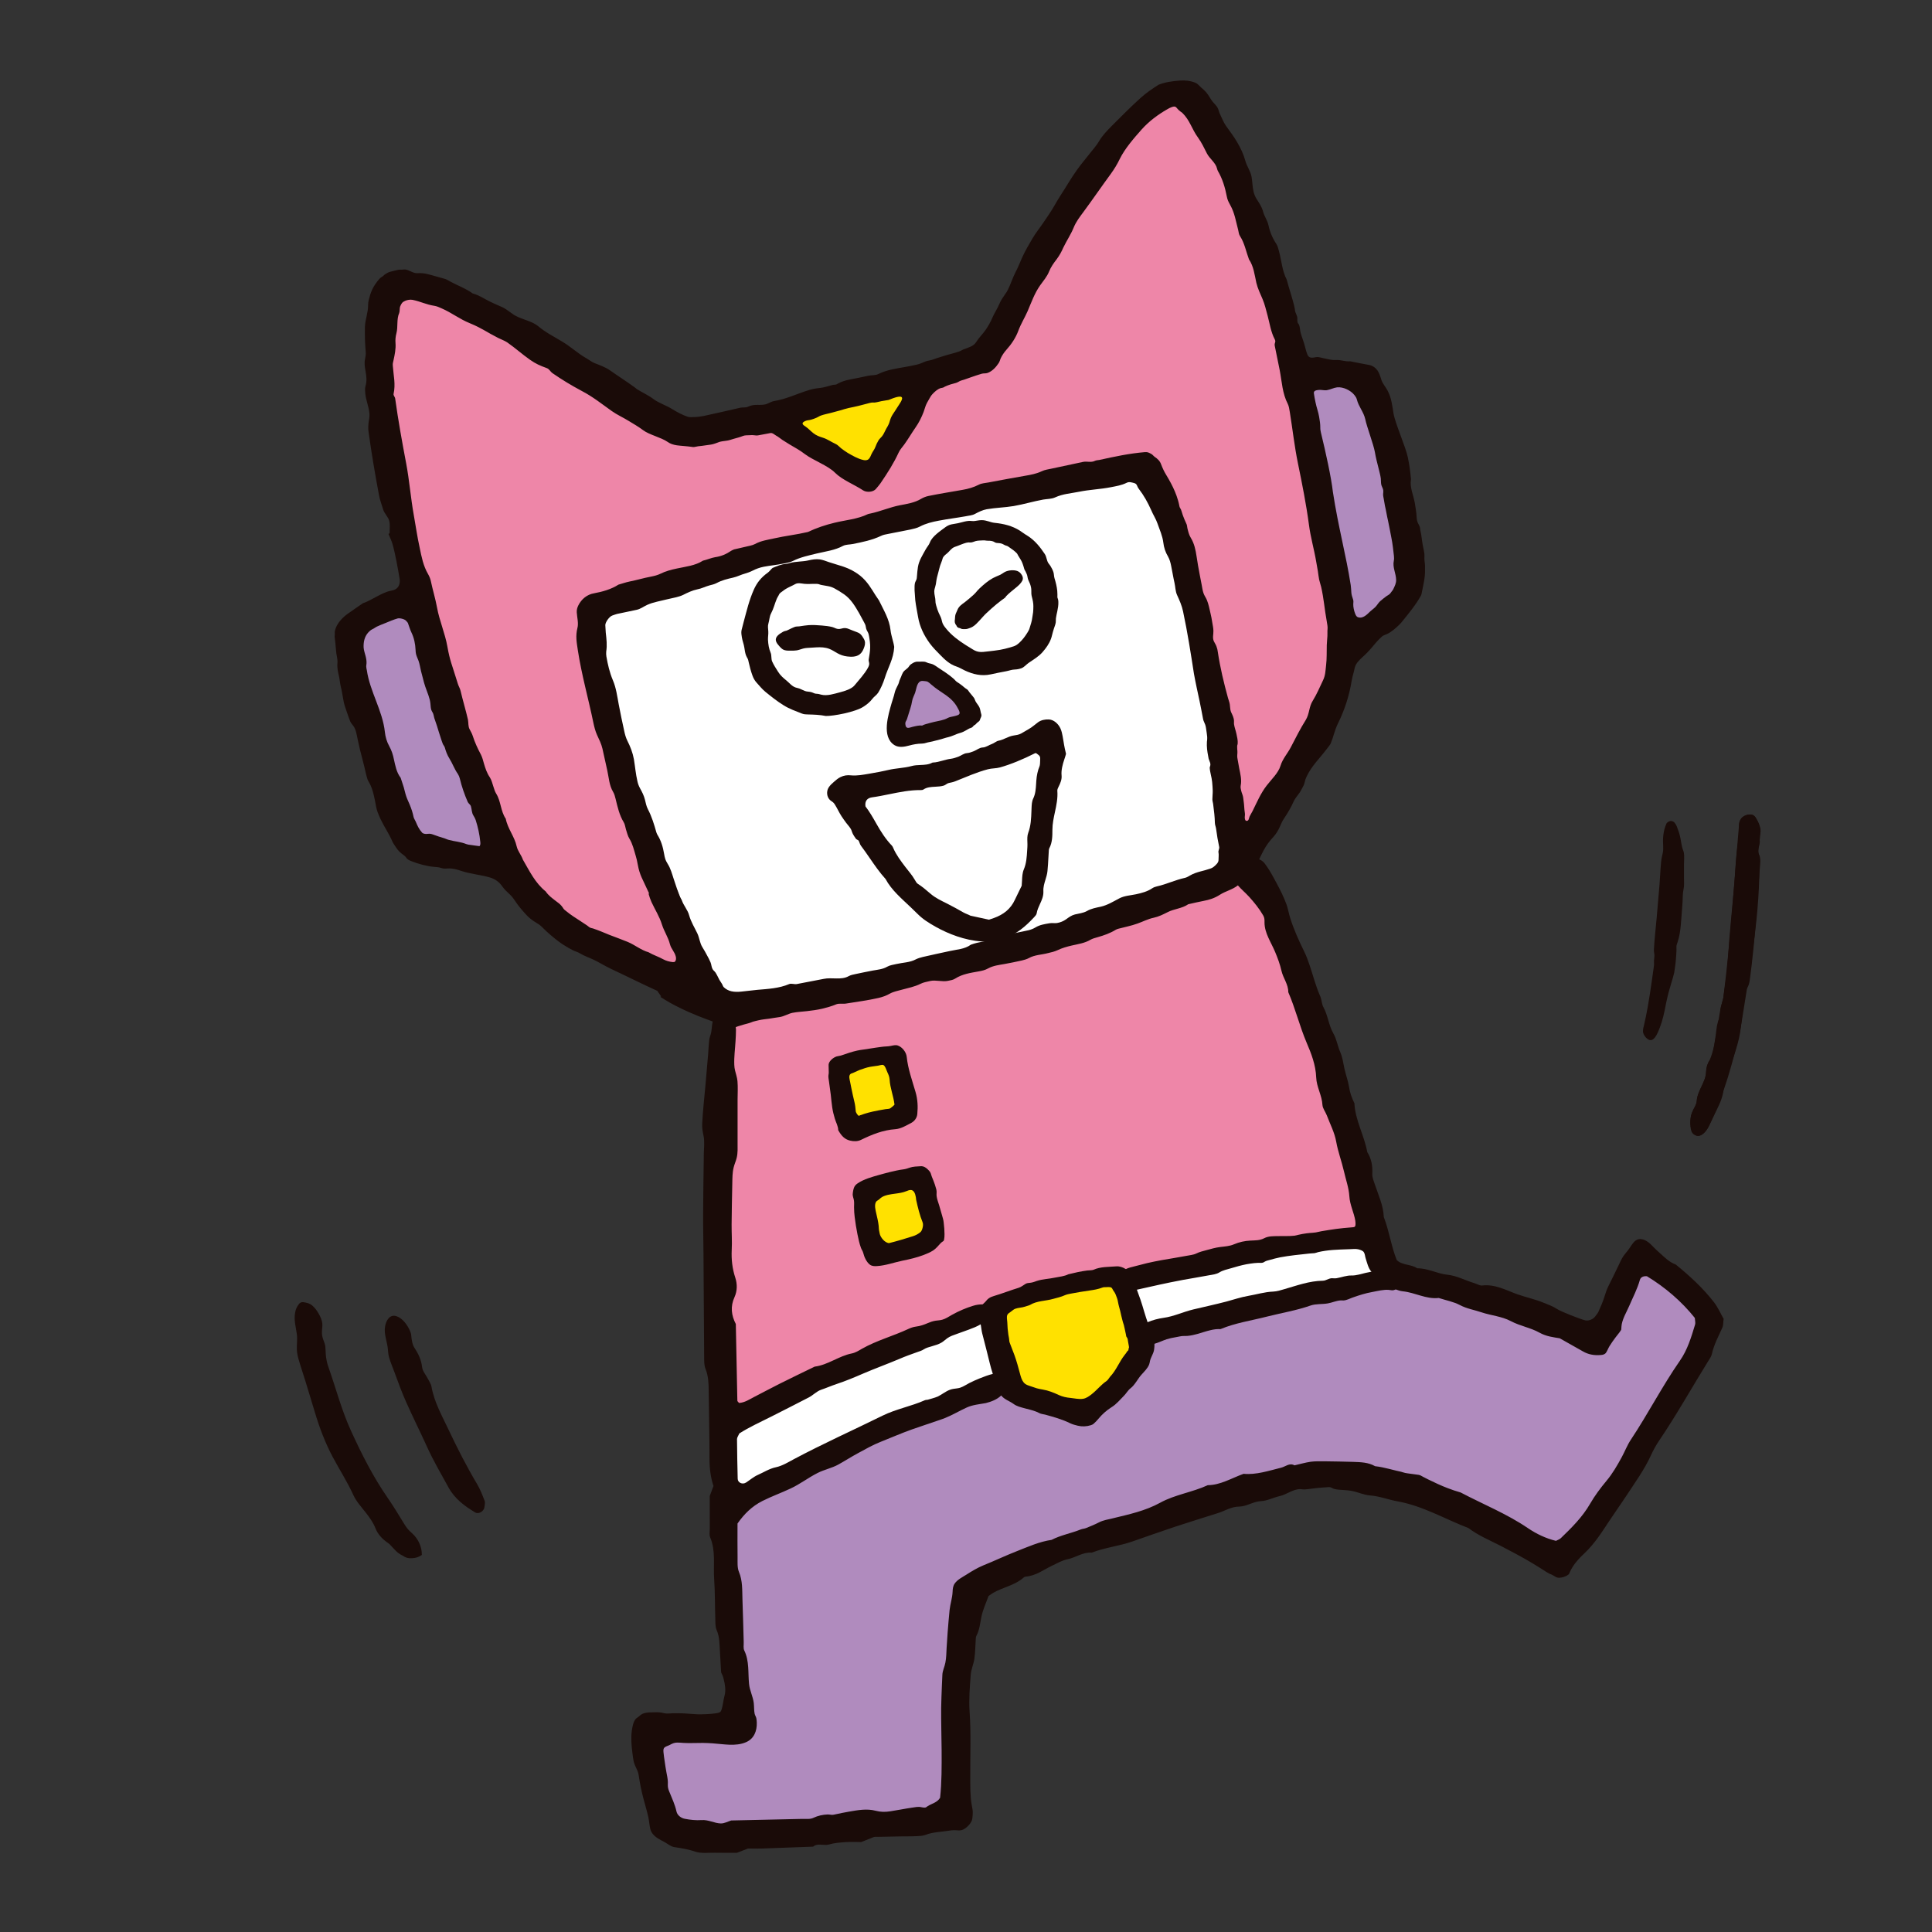 <?xml version="1.0" encoding="UTF-8"?><svg id="a" xmlns="http://www.w3.org/2000/svg" width="112.889mm" height="112.889mm" viewBox="0 0 320 320"><rect x="0" y="0" width="320" height="320" fill="#333333" stroke="none"/><defs><style>.b,.c{fill:#ffe100;}.d{fill:none;stroke:#fff;stroke-miterlimit:10;}.e,.f{fill:#b08bbe;}.g,.h{fill:#1a0b08;}.g,.f,.c{fill-rule:evenodd;}.i{fill:#ee86a8;}.j{fill:#fff;}</style></defs><path class="j" d="M98.404,98.266s81.599-25.213,90.24-22.032,18.875,67.678,18.875,67.678l24.809,72.538-112.501,37.423-.425-86.673s-26.155-51.403-20.998-68.934Z"/><path class="d" d="M120.25,304.731c-3.958-.002-8.424-.006-10.481-2.582-.668-5.311-3.647-10.717-2.869-15.923,1.154-1.173,3.312-.039,4.797-.287,1.733-.071,3.717.164,5.452.136,1.266.053,3.013-.29,4.113-1.49.451-1.01.574-2.097.806-3.162.062-6.772-1.924-13.052-1.64-19.808.409-5.047-1.981-10.466-.074-15.226.784-1.957-.638-6.905-.788-9.085-.222-3.226-.386-6.456-.512-9.688-.244-6.294-.334-12.592-.386-18.89-.044-5.299-.854-10.36.122-15.542,1.139-6.049,1.675-12.212,1.595-18.367-.022-1.658-.098-3.363-.777-4.875-1.835-4.087-7.834-3.853-9.245-7.559-7.711-3.573-15.717-6.647-21.837-12.539-2.135-2.277-3.238-5.022-6.511-6.454-9.064-2.395-16.27-.526-18.021-12.223-2.38-8.381-6.161-16.515-6.31-25.513-.028-2.933,4.41-4.206,7.059-5.494,2.443-.467,4.228-2.61,3.473-5.128-1.211-8.921-5.518-17.597-4.893-26.626-.062-1.28-.793-2.879-.692-4.028.548-1.467-.152-3.136-.07-4.503.116-6.791-.161-15.364,6.335-12.623,15.901,4.241,29.429,16.789,44.541,23.896,14.943-1.471,29.721-6.858,44.443-10.42,6.484-.856,9.153-8.548,11.602-13.438,2.202-5.279,4.935-8.933,8.06-13.705,5.016-7.673,16.285-25.956,22.507-13.973,2.125,4.057,5.205,7.845,5.455,12.28,3.623,7.513,6.584,18.581,9.023,27.532,1.76,3.416,8.31,1.736,11.743,3.105.078,0,.254.161.449.873l.074.272c4.214,8.612,4.775,17.705,6.714,26.705,2.28,8.333-3.573,11.279-8.594,16.215-3.905,3.185-2.935,8.362-5.079,12.067-2.153,3.721-4.408,7.558-6.444,11.368-1.947,3.643-5.772,6.374-6.033,10.93-.155,2.699.98,5.286,2.091,7.751,3.915,8.686,7.492,17.067,10.31,26.142,2.853,9.19,4.211,19.339,7.775,28.248.562,2.333,1.192,4.796,2.115,7.127,2.503,1.387,5.327,2.077,7.957,2.606,3.08.467,5.784,1.909,8.707,2.253,5.958.87,11.932,4.936,16.451,5.731,3.996.257,5.678-7.692,8.071-11.862,1.211-2.146,1.351-1.071,2.619.116,3.215,2.976,9.449,6.224,9.682,10.377-5.507,12.031-14.487,26.419-24.732,39.621-13.461-7.219-30.392-18.451-47.153-13.298-11.378,3.208-26.955,7.652-38.726,12.04-1.606,1.101-3.7,1.232-4.422,1.901-1.165.993-3.245,1.388-4.639,2.242-2.285,1.696-2.766,4.162-3.149,6.145-2.645,10.339-1.828,22.585-1.494,31.004.274,2.032.374,1.765-.758,1.922-4.933,1.127-11.605.428-15.844,1.921-7.541.623-14.453.877-21.969,1.785Z"/><path class="h" d="M290.902,135.61c-.679-1.468-2.943-.423-2.861,1.005-.835,9.543-1.386,19.192-2.615,28.706-1.02,3.294-.932,6.993-2.238,10.267-.395.578-.582,1.243-.603,1.929-.053,1.761-1.435,3.084-1.549,4.835-.043.654-.522,1.248-.755,1.856-1.066,2.493.631,5.994,2.72,2.404,2.554-5.216,4.128-10.914,5.355-16.61,1.443-9.313,3.31-18.883,3.023-28.365-.587-1.22,1.009-3.886-.477-6.026h0Z"/><path class="j" d="M274.284,170.518c.09.029-.211.307-.213.337.074-.101.143-.213.213-.337Z"/><path class="e" d="M282.741,218.129c-.146-.415-.373-.824-.697-1.226-2.155-2.669-5.133-5.644-8.271-7.136-1.444-.686-3.526.082-3.958,1.708-.743,2.792-2.721,5.159-3.12,8.125-.09.207-.486.551-.592.76-1.851,4.097-3.838.967-6.835-.351-2.859-.575-5.462-1.835-8.141-2.869-4.134-1.463-8.178-2.478-12.228-3.955-1.288-.223-1.854.102-3.594-.564-2.637-1.049-5.693-1.103-8.438-.499-1.496.329-2.981,1.167-4.475,1.391-6.96,1.044-13.666,2.723-20.549,4.744-2.106,0-3.476.993-5.632,1.142-1.532.003-3.638.385-4.942,1.236-.439.287-.951.758-1.299,1.139-.579.633-.475,1.314-.881,2.002-.459.778-.289,1.683-1.398,2.625-2.466,3.739-5.072,4.952-7.571,7.863-2.46.302-4.588-1.725-7.063-1.853-1.652-.81-3.663-.942-5.188-2.012-.524-.368-.911-1.329-1.471-1.529-.656-.235-1.455.487-1.862.901-.427.434-1.484.804-2.254.874-2.29.17-4.349,1.545-6.467,2.474-6.167,2.051-12.359,4.269-17.864,7.801-5.705,2.992-14.155,5.372-17.673,10.82.017,2.166-.028,4.539.011,6.676-.073,2.084,1.063,4.272.809,6.589.299,3.076-.207,6.141.489,9.18.656,1.332.432,3.315.611,4.894.336,1.846.912,3.303.956,5.145,1.949,4.927-5.758,1.973-8.291,2.588-6.035-.396-7.88,1.204-6.265,7.414.186,1.224.117,2.777.817,3.951.815,1.925,1.05,4.505,3.631,4.909,2.872.127,6.512,1.294,8.247.376,3.087-.367,13.068.191,15.815-1.062,2.265.298,5.201-1.266,7.446-.667,2.363.63,4.551-.194,7.019-.506,1.191-.03,2.694.013,3.075-.469.938-.503,1.863-.733,2.682-2.027,1.256-6.797-.021-14.287.648-21.25,1.14-4.523.817-9.562,1.71-14.135,6.939-4.905,15.537-6.2,23.216-9.524,3.393-1.064,6.891-1.417,10.201-3.291,3.336-1.383,6.777-2.506,10.262-3.446,1.886-.509,3.779-.996,5.681-1.444.981-.231,1.965-.453,2.951-.661.669-.141,1.565-.152,2.126-.285,1.706-.404,3.527-.924,5.286-.778,2.838-.266,5.671.224,8.438.818,5.146,1.104,10.006,2.587,14.728,4.941,4.905,2.445,9.605,5.329,14.706,7.366,0-.001.909.017.909.017l.589-.27c7.579-5.961,11.488-15.416,16.676-23.391,1.464-2.66,3.283-5.104,4.778-7.747,1.304-2.306,3.389-5.006,2.505-7.52v-.002h.001Z"/><path class="i" d="M122.902,93.434l-.298-1.302.475,1.262c1.19-.294,2.032-.359,3.252-.947,4.098-1.163,8.27-1.615,12.515-3.271,5.251-1.223,10.338-2.434,15.455-4.408,2.997-.614,6.608-.977,9.358-2.147,6.314-.9,12.174-2.894,18.552-3.761,2.422-.238,5.189-1.628,7.608-1.01,1.3,2.784,2.531,4.658,3.351,7.685.24.968.746,1.715.935,2.696.187,1.337,1.374,2.771,1.446,4.304.377,3.381,1.275,6.411,2.347,9.645.634,1.862-.008,3.03.739,5.169.127.223.392.69.434,1.059.54,3.118,1.458,7.596,2.645,11.159-.021.703.496,3.203.677,3.05-.406,1.838-.025,3.76.316,5.52.382,1.647-.16,2.929.552,4.291.243,1.286.153,2.489.327,3.774.759,3.26,4.917,3.203,5.765.241l.971-1.878c1.026-2.849,3.29-4.055,4.33-6.966.351-.948,1.331-2.048,1.754-3.063,1.102-2.216,2.82-4.704,3.289-7.054,1.067-1.853,2.488-4.479,2.55-6.513.274-3.564.52-7.223-.217-10.795-2.545-13.118-4.547-26.277-7.449-39.357-.965-6.158-2.056-9.391-4.04-15.314-.58-3.184-2.28-5.806-3.13-9.109-1.252-3.552-2.445-8.902-4.741-11.713-2.562-3.288-4.893-12.211-10.643-8.912-5.942,3.079-8.455,9.164-12.324,14.412l1.089.772c-1.958-1.034-1.979.922-3.451,2.516-1.765,2.131-2.899,5.405-4.429,7.821-2.183,3.142-4.252,6.822-5.731,10.359-.944,2.665-3.073,5.053-4.345,7.532-1.488.155-3.498.986-4.996,1.534-2.317.712-5.23,1.732-6.228,3.99-1.238,2.623-2.177,5.018-3.992,7.339-1.606,2.037-2.173,4.106-3.969,6.467-5.033-2.993-9.787-6.366-14.865-9.274-1.487-.471-2.256.075-3.48.204-1.163-.037-1.967-.154-3.23.285-.965.414-2.691.678-3.8.951-.996.45-2.064.448-3.153.624-2.19.254-3.687-.744-5.562-1.534-4.263-1.981-7.846-5.004-11.974-7.381-2.836-1.355-3.681-2.456-6.165-3.946-1.558-.501-2.611-1.383-3.819-2.352-2.741-2.216-5.461-3.39-8.755-5.016-3.843-1.865-8.22-4.921-12.74-3.719-3.088,1.353-2.681,4.635-3.031,7.172-1.447,7.349.191,15.753,1.575,22.71,1.284,6.584,1.132,13.271,4.09,19.528,1.984,8.737,4.446,16.942,6.854,25.596,3.226,7.203,5.545,15.208,9.222,22.28,1.391,2.677,3.546,5.263,6.059,7.019,1.529,2.006,4.318,3.654,6.486,4.654,4.956,1.381,8.982,4.693,14.067,5.712,5.652-.461,2.112-6.582.761-9.668-.964-2.683-2.203-5.468-3.483-8.121-.817-2.296-.84-4.495-2.181-6.725-.38-.935-.323-1.672-.934-2.697-.533-.872-.79-2.151-1.078-3.3-.953-2.169-1.589-5.646-2.119-8.09-2.012-5.311-3.055-10.734-4.098-16.477-.447-2.159.461-3.646-.11-5.5,1.35-1.207,4.125-1.064,5.349-2.16,2.386-.791,4.658-.875,7.045-1.87,2.186-.999,4.558-.741,6.897-2.073,1.883-.465,3.643-1.041,5.426-1.913l-.003.004h0ZM92.285,149.407h0ZM66.645,81.612h-.002.002Z"/><path class="i" d="M225.813,201.987c-1.688-6.377-2.466-13.111-5.433-19.054-1.046-6.674-3.302-12.658-5.662-18.896-.702-3.976-3.085-7.527-3.929-11.253.036-2.689-2.903-4.992-4.73-7.014l-.85-.986c-1.057,1.105-2.586,1.553-3.896,2.308-1.282.855-3.243.95-4.79,1.382-.665.31-1.154.604-1.987.796-3.403,1.329-6.892,2.566-10.407,3.583-3.797,1.768-7.73,2.774-11.875,3.924-2.045.403-4.259,1.451-6.453,1.642-1.249.05-2.614.875-3.936,1.167-1.489.266-2.952.471-4.403,1.398-1.028.485-2.502-.121-3.723.21-2.862.854-5.69,1.728-8.564,2.811-5.75,1.053-11.577,1.912-17.253,3.292-2.43.355-5.361.754-7.402,2.321.196,2.214-.314,4.596-.232,6.8.18,1.641.778,3.201.563,4.885l-.014.833.004,7.551c-.699,4.085-1.14,8.173-.982,12.425.126,3.274-.385,6.835.665,9.936.254.769.224,1.567-.073,2.235-.791,1.712-.758,3.506.099,5.336l.254,12.495c.103.881.645,1.043.989,1.63,4.089-.45,8.358-4.022,12.353-5.523,4.726-1.709,8.995-3.576,13.615-5.569,3.758-1.815,7.537-2.199,10.205-3.501,1.696-1.081,3.585-1.64,5.555-1.994l.383-.357c1.516-1.661,4.519-1.505,6.327-2.807,1.733-.614,3.547-.868,5.353-1.177,1.827-.353,2.931-.909,4.904-1.072,1.807-.159,4.165-1.422,5.908-.017,3.283-1.489,7.215-1.755,10.749-2.485,1.054-.103,2.164-.745,3.3-.969,1.465-.529,2.966-.343,4.451-.947,1.443-.781,3.429-.208,5.106-1.054,2.991-.393,5.461-.211,10.304-1.231,2.186-.548,6.282.317,5.507-3.053h0ZM138.588,176.955c-.007-.186-.018-.372-.048-.373,2.867-1.544,6.544-1.566,9.73-2.152.239.077.552.484.581.739.223,2.159.925,4.077,1.508,6.068.175.958.711,2.717-.073,3.583-.644.326-1.491.836-2.053.872-2.801-.056-4.73,1.781-7.126,1.928-.28-.069-.563-.188-.968-.839-1.032-3.186-1.553-6.478-1.552-9.826h.001ZM142.793,197.111c2.613-1.416,6.43-2.038,9.465-2.597.758.098.716.637.979,1.214.709,1.731.696,3.918,1.589,6.204,1.981,5.539-6.329,5.517-9.94,6.469-1.818-3.085-2.322-7.689-2.093-11.29Z"/><path class="c" d="M153.535,203.723c-.158.942-1.084,1.358-1.9,1.643-1.803.272-3.924,1.936-5.6.939-1.541-1.321-.942-3.685-1.61-5.444-.179-.812-.574-2.203.458-2.649,1.427-1.472,3.699-.953,5.455-1.699.378-.146.803-.348,1.196-.156.548.268.704,1.308.738,1.844.173,1.899,1.426,3.655,1.263,5.522h0Z"/><path class="c" d="M148.728,183.306c-1.36,1.519-4.844,1.028-6.82,2.151-.855-.545-.536-1.803-.836-2.661-.203-1.709-1.268-3.66-.771-5.299,8.292-3.617,6.733-1.389,8.427,5.81h0Z"/><path class="e" d="M224.74,103.23c2.134.755,3.358-1.647,4.955-2.86,1.31-1.088,3.053-2.616,3.019-4.877-1.311-6.993-2.886-27.603-9.383-32.549-1.356-.702-2.653-.371-3.6-.129-1.302.408-2.721-.178-3.491,1.131-.697,1.093-.203,2.514.233,3.766.701,2.673.877,5.319,1.706,8.229,1.65,8.266,3.138,15.15,4.666,23.107.048,2.318.686,3.724,1.895,4.181h0Z"/><path class="e" d="M65.946,132.287c1.341,2.286,1.17,6.778,4.721,7.202,2.547.013,10.469,4.738,10.26-.208l-1.383.131,1.381-.151c-1.46-8.637-6.863-15.59-8.608-24.086-.631-2.721-1.654-5.311-2.187-8.104-.35-2.22-1.003-6.353-4.414-6.012-6.737,2.048-7.418,3.433-6.332,10.169,1.938,7.154,4.308,14.201,6.561,21.06h.001Z"/><path class="b" d="M140.189,66.294c-2.836,1.006-13.255.394-8.39,4.873,2.312,2.236,5.373,2.952,7.725,4.908,1.32.79,3.023,1.985,4.687,1.329,3.027-2.805,4.306-8.024,6.972-11.305,1.889-4.42-2.776-1.966-10.994.194h0Z"/><path class="g" d="M204.886,123.729c-.019.254,0,.509,0,.763,0,.527.038,1.064.009,1.601-.019.443-.17.716-.584.904-.461.226-.951.396-1.431.584-.414.16-.885.424-1.347.348-.32-.057-.537-.311-.678-.574-.283-.499-.443-1.036-.414-1.601.019-.339-.057-.687-.113-1.017-.057-.367-.113-.725-.169-1.092-.066-.461-.113-.914-.179-1.375-.066-.574-.141-1.149-.235-1.723-.057-.367-.16-.659-.32-.989-.075-.151-.132-.311-.16-.48-.198-.979-.358-1.959-.575-2.938-.32-1.507-.659-3.014-.932-4.53-.518-3.343-1.064-6.875-1.808-10.35-.198-.951-.584-1.818-.989-2.703-.283-.612-.273-1.328-.424-1.996-.217-.942-.358-1.893-.556-2.825-.104-.537-.245-1.064-.518-1.554-.433-.716-.687-1.497-.781-2.317-.132-1.092-.603-2.119-.961-3.145-.254-.763-.735-1.469-1.045-2.223-.565-1.271-1.205-2.42-2.044-3.513-.367-.471-.245-.838-.801-.979-.395-.104-.819-.245-1.205-.047-.876.433-1.676.546-2.618.735-1.752.348-3.513.396-5.264.753-1.337.273-2.703.348-3.965.932-.612.283-1.319.254-1.987.367-1.62.292-3.258.791-4.897,1.074-1.497.245-2.976.273-4.464.527-.678.122-1.337.452-1.94.772-.49.273-1.017.273-1.563.396-1.479.264-2.957.443-4.436.725-1.102.207-2.157.461-3.136.979-.48.254-1.027.367-1.573.49-1.196.254-2.42.461-3.635.716-.405.085-.829.141-1.187.32-1.497.716-3.117,1.045-4.737,1.365-.537.104-1.102.066-1.582.301-1.356.735-2.872.914-4.342,1.262-1.328.33-2.703.603-3.955,1.234-.471.254-1.045.32-1.591.443-1.074.226-2.147.311-3.23.518-.678.132-1.309.358-1.921.678-.367.179-.753.33-1.158.443-.669.17-1.337.537-2.034.687-.923.207-1.855.433-2.712.895-.349.188-.772.292-1.168.386-.669.179-1.356.537-2.034.659-.819.17-1.591.537-2.336.913-.367.179-.772.301-1.158.396-1.073.254-2.147.471-3.221.744-.537.122-1.064.292-1.563.509-.631.283-1.13.706-1.818.838-1.073.217-2.156.443-3.221.678-.264.066-.527.179-.782.264-.48.17-1.158,1.121-1.139,1.601.028.405.038.819.075,1.224.122,1.092.245,2.053.075,3.145-.028.264-.009.546.029.81.235,1.356.537,2.665,1.083,3.955.537,1.262.706,2.627.961,3.984.282,1.469.584,2.948.913,4.417.113.537.264,1.083.499,1.563.509.998.904,2.015,1.102,3.108.198,1.205.301,2.449.584,3.654.085.396.235.791.424,1.139.339.603.65,1.215.819,1.893.132.518.226,1.074.48,1.563.65,1.234,1.036,2.524,1.413,3.852.047.122.094.264.16.377.631.998.932,2.062,1.13,3.23.047.264.094.527.179.782.094.292.245.565.405.829.49.772.716,1.648.998,2.505.33,1.036.687,2.062,1.083,3.07.038.104.075.198.113.301.254.65.64,1.252.612,1.978-.009.198-.075.33-.235.461-.603.49-1.46,1.422-2.345,1.205-.32-.085-.555-.339-.763-.593-.245-.292-.462-.593-.706-.885-.047-.066-.104-.132-.16-.198-.151-.179-.311-.358-.424-.565-.122-.235-.217-.471-.349-.697-.339-.537-.621-1.102-.895-1.676-.028-.047-.047-.104-.075-.151-.396-.848-.801-1.686-1.187-2.543-.273-.631-.471-1.271-.593-1.949-.057-.32-.122-.65-.198-.97-.057-.217-.113-.433-.179-.659-.283-.942-.509-1.959-1.036-2.806-.282-.452-.405-1.026-.574-1.535-.123-.396-.151-.829-.367-1.177-.735-1.215-1.017-2.533-1.347-3.88-.104-.386-.198-.81-.414-1.158-.65-1.083-.697-2.345-.961-3.532-.273-1.205-.527-2.42-.801-3.616-.179-.8-.565-1.554-.913-2.317-.273-.612-.443-1.29-.584-1.949-.829-4.031-1.959-7.967-2.58-12.036-.198-1.347-.405-2.345-.066-3.71.207-.791-.066-1.752-.113-2.571-.028-.424.085-.81.264-1.168.509-1.017,1.422-1.799,2.609-1.996,1.356-.245,2.854-.669,4.031-1.431.669-.188,1.168-.377,1.846-.518,1.205-.235,2.317-.584,3.541-.81.527-.104,1.074-.235,1.554-.471.885-.443,1.808-.678,2.75-.876,1.469-.32,3.004-.461,4.313-1.3.678-.151,1.347-.461,2.015-.574.979-.132,1.855-.509,2.646-1.055.113-.075.245-.122.49-.235.546-.132,1.215-.264,1.883-.433.527-.132,1.102-.207,1.573-.452.989-.546,2.081-.697,3.145-.932,1.874-.424,3.739-.622,5.622-1.064,1.375-.659,2.919-1.177,4.388-1.526,1.855-.461,3.814-.584,5.566-1.441.132-.057.264-.057.405-.094,1.62-.339,3.249-1.055,4.869-1.365,1.224-.235,2.439-.414,3.522-1.064.348-.207.791-.386,1.196-.471,1.874-.386,3.758-.678,5.66-1.017.951-.16,1.865-.424,2.722-.866.49-.245,1.027-.254,1.573-.358,2.006-.386,4.049-.753,6.084-1.111.961-.16,1.883-.339,2.759-.753.49-.235,1.045-.311,1.591-.424,1.752-.386,3.494-.753,5.246-1.121.678-.132,1.309.141,1.931-.16.245-.122.499-.113.753-.16,2.571-.565,4.963-1.083,7.581-1.3.433-.038.678.113,1.045.311.245.141.33.32.556.48.471.311.876.697,1.055,1.234.245.64.527,1.253.895,1.836.518.857.998,1.742,1.385,2.656.198.462.367.942.508,1.422.066.235.141.49.188.735.047.207.057.414.179.593.103.16.179.311.226.509.132.471.292.914.48,1.356.113.283.245.556.367.829.085.217.075.405.123.622.132.537.254,1.102.546,1.573.603.979.819,2.044.979,3.117.151,1.045.339,2.091.537,3.117.104.527.207,1.036.301,1.554.094.48.151.97.311,1.431.141.405.405.744.565,1.14.283.687.414,1.441.584,2.147.123.499.217.998.292,1.497.075.48.189.961.198,1.431.019.603-.188,1.158.075,1.742.132.283.311.527.424.829.123.311.198.64.235.97.386,2.571.989,5.076,1.686,7.609.094.339.235.669.292,1.027.047.301.047.622.104.923.028.141.066.273.122.396.207.452.461.923.471,1.441.009.17-.019.339,0,.509.075.546.292,1.092.405,1.629.104.518.254,1.083.207,1.601-.009.17-.094.32-.103.49,0,.028-.009.066-.009.094,0,0-.002-.005-.002-.005Z"/><path class="g" d="M236.03,93.781c0-.443-.113-.866-.104-1.309,0-.292.028-.584-.019-.895-.075-.48-.198-.97-.283-1.46-.132-.706-.169-1.431-.339-2.128-.075-.245-.047-.509-.132-.744-.113-.301-.301-.556-.395-.857-.141-.443-.122-.932-.169-1.394-.057-.509-.17-1.149-.245-1.648-.235-1.356-.876-2.609-.641-3.974-.103-1.234-.273-2.439-.527-3.645-.32-1.61-2.091-5.613-2.364-7.233-.226-1.356-.33-2.562-.989-3.805-.301-.593-.867-1.187-1.045-1.846-.169-.537-.329-1.027-.631-1.497-.33-.443-.819-.81-1.422-.904-.81-.132-2.26-.443-3.108-.603-.791.094-1.526-.273-2.364-.207-.678.038-1.337-.16-2.006-.292-.396-.075-.829-.254-1.234-.188-.292.047-.612.122-.913.075-.264-.047-.443-.235-.546-.48-.179-.443-.301-.932-.424-1.394-.188-.763-.49-1.46-.697-2.204-.122-.424-.094-.923-.264-1.328-.169-.377-.217-.16-.273-.574-.047-.264.019-.527-.047-.791-.085-.33-.273-.603-.339-.942-.047-.283-.075-.565-.151-.857-.358-1.46-.857-2.882-1.243-4.351-.772-1.488-.847-3.164-1.29-4.746-.103-.396-.207-.819-.424-1.158-.621-.932-1.055-1.949-1.29-3.032-.198-.951-.687-1.45-.923-2.383-.226-.8-.641-1.366-1.083-2.072-.217-.348-.377-.753-.471-1.139-.188-.801-.198-1.639-.329-2.458-.16-.961-.782-1.742-1.036-2.675-.283-1.064-.772-2.081-1.328-3.042-.537-.951-1.234-1.836-1.865-2.731-.443-.631-.716-1.375-1.055-2.072-.16-.358-.198-.735-.414-1.064-.217-.32-.499-.584-.744-.876-.377-.461-.621-1.017-1.008-1.479-.273-.339-.612-.631-.942-.913-.33-.301-.537-.612-.951-.772-.829-.33-1.676-.414-2.571-.348-1.234.104-2.326.235-3.494.687-1.036.659-2.034,1.337-2.967,2.175-1.526,1.375-3.277,3.127-4.709,4.568-.781.782-1.629,1.657-2.175,2.599-.415.725-1.045,1.403-1.554,2.062-.659.857-1.45,1.761-2.081,2.665-1.036,1.431-1.789,2.797-2.759,4.276-.377.565-.687,1.139-1.027,1.714-.546.951-1.177,1.846-1.789,2.75-.603.895-1.309,1.761-1.846,2.684-.622,1.064-1.196,2.025-1.695,3.136-.395.885-.659,1.601-1.102,2.439-.49.961-.782,1.931-1.262,2.901-.122.254-.264.48-.433.697-.386.565-.725,1.027-.979,1.657-.32.763-.838,1.526-1.158,2.279-.301.725-.697,1.403-1.139,2.044-.48.678-1.093,1.262-1.535,1.968-.169.273-.395.48-.678.64-.217.132-.603.264-.819.367-.217.104-.603.179-.801.311-.273.179-.716.32-1.036.414-.49.132-1.121.32-1.611.452-.508.151-1.008.311-1.516.471-.443.141-.885.348-1.347.414-.377.057-.65.17-.998.32-.452.207-.932.358-1.422.443-.546.104-1.083.235-1.629.32-1.488.254-2.976.471-4.36,1.158-.48.235-1.083.16-1.629.273-1.073.245-2.006.414-3.089.631-.678.132-1.337.33-1.949.659-.113.066-.226.151-.358.179-.151.038-.311.019-.471.047-.735.17-1.46.452-2.213.518-.584.057-1.121.151-1.695.32-1.949.584-3.833,1.526-5.867,1.846-.527.094-1.008.471-1.535.565-.527.113-1.083.038-1.639.075-.405.028-.801.141-1.177.311s-.838.057-1.234.151c-1.874.433-4.181.961-6.065,1.366-.395.075-1.111.179-1.526.179-.263.009-.838.047-1.092-.038-.923-.32-1.77-.772-2.599-1.281-.932-.603-2.213-.989-3.108-1.667-.876-.659-1.808-1.055-2.75-1.648-.104-.075-.198-.188-.311-.254-1.337-.979-2.825-1.921-4.181-2.882-.678-.471-1.657-.838-2.448-1.14-.518-.198-.867-.509-1.337-.782-1.573-.885-2.571-1.912-4.115-2.825-1.526-.932-2.599-1.413-3.993-2.571-.424-.339-.951-.584-1.46-.782-.913-.367-1.978-.65-2.759-1.234-1.836-1.356-1.413-.904-3.692-2.006-.998-.48-1.799-1.074-2.891-1.366-1.13-.819-2.336-1.234-3.55-1.883-.499-.254-.735-.471-1.281-.593-.932-.235-1.723-.509-2.675-.735-.537-.132-1.083-.179-1.639-.141-.697.047-1.337-.527-2.025-.612-.254-.028-.49.057-.735.028-.264-.019-.48.028-.735.094-.348.094-.697.16-1.045.264-.283.075-.575.245-.819.405-.179.113-.283.283-.471.386-.198.104-.358.245-.518.424-.235.264-.452.565-.65.857-.367.509-.621,1.102-.819,1.695-.16.546-.367,1.168-.358,1.742.019,1.243-.49,2.383-.527,3.635-.019,1.488,0,2.59.132,4.106.047.405-.038.81-.113,1.215-.151.669-.028,1.318.085,1.996.16.951.245,1.573-.019,2.514-.104.386-.047.81-.019,1.215.113,1.092.565,2.1.669,3.192.047.405.009.829-.075,1.224-.113.678-.151,1.347-.038,2.034.49,3.522,1.055,6.856,1.714,10.359.141.81.462,1.592.687,2.373.189.65.819,1.205.998,1.846.179.678.057,1.328.075,1.996.009.273-.235.019-.16.273.198.518.461,1.008.612,1.526.471,1.582.932,4.228,1.205,5.858.113.753-.132,1.544-.951,1.827-.132.028-.405.113-.556.141-1.375.235-3.258,1.639-4.577,2.053-.801.527-1.45,1.017-2.241,1.554-1.073.706-2.138,1.78-2.401,3.042-.057.264.037.499-.047.895.075.688.188,1.507.235,2.317.028.706.301,1.394.235,2.091-.075.772.085,1.488.264,2.232.066.292.094.584.141.866.057.273.075.546.141.8.057.254.141.49.17.744.056.433.179.866.235,1.3.094.772.395,1.573.65,2.307.16.452.311.923.499,1.375.113.283.292.49.471.716.546.659.621,1.648.81,2.449.019.104.047.207.066.301.103.443.198.885.301,1.328.235.97.518,1.94.744,2.919.113.527.235,1.055.377,1.573.066.264.16.527.301.753.452.725.678,1.497.866,2.307.452,1.883.198,1.931,1.121,3.918.584,1.243,1.384,2.373,1.921,3.635.16.377.424.706.65,1.055.301.48.697.848,1.149,1.177.141.094.282.217.405.339.094.104.151.235.254.33.245.226.565.348.876.461.518.188,1.036.377,1.573.509.641.151,1.281.311,1.94.367.395.038.838.038,1.215.179.367.132.716.122,1.102.094.829-.047,1.497.141,2.279.405,1.45.499,3.315.65,4.756,1.092.81.245,1.507.716,1.987,1.422.801,1.121,1.365,1.234,2.11,2.383.527.81,1.073,1.45,1.714,2.166.546.622,1.073,1.055,1.78,1.479.377.217.716.452,1.017.753.461.48.932.904,1.441,1.337.555.471,1.102.923,1.704,1.337.188.132.367.254.565.367.452.283.923.574,1.413.81.386.188.819.292,1.196.527.716.433,1.507.687,2.27,1.055.424.207.838.424,1.253.659,1.083.622,2.298,1.177,3.418,1.705,1.997.951,3.786,1.846,5.792,2.75.132.057.122.17.198.264.179.207.32.443.471.669-.038.019-.075.057-.123.085.509.33,1.017.64,1.545.942.32.179.65.358.979.527.697.358,1.403.697,2.119,1.017,1.073.48,2.175.913,3.277,1.318.254.094.499.179.753.273.716.254,1.431.49,2.156.725.151.057.292.104.443.151.245.075.499.151.753.235.151-.066.311-.122.471-.179.113-.047.235-.085.358-.132.603-.198,1.215-.367,1.827-.527.235-.057.424-.16.64-.235.311-.094.631-.16.942-.235.575-.141,1.158-.188,1.733-.264.593-.085,1.177-.198,1.771-.273.753-.113,1.365-.537,2.1-.697.791-.16,1.62-.188,2.411-.283.848-.094,1.676-.207,2.505-.396.8-.198,1.601-.414,2.354-.735.508-.198,1.13-.028,1.667-.132,1.761-.283,3.55-.518,5.292-.913.669-.151,1.318-.377,1.921-.725.612-.339,1.29-.452,1.949-.64,1.064-.292,2.138-.49,3.136-.989.48-.245,1.045-.33,1.582-.461.923-.217,2.034.179,2.966-.028.395-.085.838-.141,1.177-.367,1.187-.763,2.543-.951,3.899-1.196.546-.094,1.102-.226,1.573-.499.847-.461,1.799-.565,2.759-.735.942-.16,1.893-.377,2.825-.575.405-.104.819-.207,1.168-.405.97-.537,2.11-.537,3.164-.819.537-.122,1.092-.254,1.573-.48.753-.358,1.535-.584,2.354-.772,1.055-.245,2.147-.386,3.108-.961.358-.198.763-.301,1.158-.414,1.064-.301,2.1-.659,3.051-1.253.123-.075.245-.094.395-.151,1.045-.283,2.138-.48,3.164-.857.913-.32,1.752-.772,2.712-.97.819-.179,1.535-.537,2.279-.914,1.092-.565,2.401-.603,3.428-1.318.801-.179,1.742-.405,2.552-.556.961-.179,1.846-.471,2.675-1.008.942-.612,2.128-.857,3.004-1.573.028-.019.047-.038.075-.057.348-.311.697-.612,1.008-.961.32-.339.574-.725.857-1.092.169-.217.348-.414.537-.612.047-.057.103-.122.16-.179.151-.16.377-.33.48-.518.085-.151.141-.339.217-.509.066-.132.123-.254.188-.386.132-.292.273-.574.414-.857.405-.829.876-1.629,1.479-2.326.367-.414.744-.819,1.036-1.281.207-.32.377-.659.527-1.008.189-.424.358-.848.631-1.243.621-.913,1.187-1.883,1.639-2.901.151-.33.405-.659.65-.989,0-.009.009-.019.019-.019.217-.292.433-.584.574-.876.189-.396.462-.753.546-1.196.075-.377.179-.669.349-1.027.81-1.723,2.157-2.995,3.324-4.539.151-.226.555-.659.659-.923.518-1.271.603-2.081,1.196-3.306,1.083-2.194,1.865-4.558,2.26-7.016.075-.48.207-.932.33-1.394.085-.283.122-.574.198-.848.198-.725.716-1.205,1.234-1.695.292-.264.584-.537.857-.819.527-.537.913-1.026,1.403-1.601.301-.348.612-.669.951-.979.245-.245.575-.32.885-.461.744-.33,1.413-.951,2.006-1.507.113-.113.235-.235.339-.358,1.121-1.375,2.467-2.995,3.296-4.53.104-.217.132-.546.189-.772.066-.273.122-.546.169-.819.113-.527.207-1.074.264-1.62.057-.499.038-1.139.038-1.639l.004.01h0ZM229.692,98.707c-.386.273-.744.575-1.102.876-.292.264-.527.706-.81.979-.263.264-.574.461-.838.716-.499.48-1.215,1.262-2.044.942-.254-.094-.367-.386-.461-.631-.17-.424-.311-1.074-.292-1.535.009-.264.057-.49-.028-.753l-.028-.075c-.122-.367-.235-.697-.264-1.083-.037-.414-.037-.829-.103-1.234-.744-4.859-2.063-9.596-2.957-15.454-.273-2.401-1.168-6.47-1.978-9.804-.057-.254-.113-.537-.104-.8.009-.612-.094-1.234-.198-1.836-.123-.763-.452-1.62-.593-2.373-.103-.499-.207-.998-.273-1.497-.057-.452.405-.509.753-.556.452-.066.942.113,1.394.038.584-.094,1.111-.396,1.695-.471.509-.057,1.121.085,1.592.311.48.217.97.565,1.29.979.17.207.33.452.395.716.292,1.196,1.13,2.072,1.394,3.277.245,1.215,1.366,4.172,1.582,5.396.169,1.027.414,1.883.659,2.891.123.509.264,1.008.33,1.526.037.32.009.64.066.961.057.339.283.631.339.97.028.217,0,.424-.019.631-.019.292.066.593.113.876.056.367.113.725.188,1.083.198.829.32,1.676.518,2.505.217.961.367,1.921.565,2.882.188.913.301,1.996.405,2.91.028.273.038.556-.019.819-.235,1.083.367,2.072.386,3.174.009.556-.245,1.045-.48,1.535-.066.122-.141.235-.235.339-.132.17-.245.367-.414.499-.132.104-.283.188-.424.273v-.002h0ZM142.128,67.243c.509-.132,1.017-.264,1.526-.396.235-.057.49-.141.735-.17.141-.019.292.009.433,0,.395-.028.791-.16,1.177-.235.339-.066.687-.113,1.026-.17.085-.009.151-.019.235-.057.217-.094.433-.179.65-.254.339-.113,1.686-.612,1.488.151-.085.311-.273.584-.443.848-.254.386-.499.782-.753,1.168-.245.358-.489.716-.65,1.102-.113.264-.179.537-.263.801-.132.367-.33.687-.527,1.026-.217.386-.367.819-.641,1.168-.188.245-.433.424-.603.697-.217.358-.395.735-.537,1.13-.141.396-.443.744-.621,1.13-.132.283-.245.631-.471.848-.245.235-.593.235-.904.16-.913-.207-1.761-.706-2.562-1.168-.386-.245-.763-.499-1.121-.782-.292-.235-.565-.574-.913-.716-.706-.32-1.337-.791-2.091-1.026-.575-.179-1.083-.358-1.573-.744-.452-.348-.819-.772-1.3-1.102-.151-.104-.358-.217-.452-.377-.075-.122-.038-.235.057-.33.179-.17.537-.292.697-.32.217-.038.424-.047.65-.122.273-.085.546-.17.81-.292.283-.113.527-.301.819-.396.49-.17.998-.273,1.497-.396.057-.019.103-.028.151-.038.509-.132,1.008-.264,1.507-.405.48-.141.951-.301,1.441-.405.499-.113,1.017-.198,1.526-.33v.002h0ZM79.427,140.153c-.537-.057-.951-.141-1.488-.207-.273-.028-.424-.047-.678-.132-1.045-.414-1.883-.414-2.948-.706-.405-.113-.537-.226-.932-.33-.48-.141-.951-.292-1.422-.471-.386-.141-.687-.264-1.102-.198-.292.047-.735.028-.942-.198-.245-.264-.461-.574-.631-.895-.17-.301-.292-.622-.433-.942-.113-.254-.311-.527-.358-.791-.141-.697-.358-1.347-.631-2.006-.188-.471-.433-.932-.593-1.431-.16-.471-.254-.979-.395-1.45-.169-.537-.349-1.036-.509-1.563-.697-.914-.885-1.997-1.121-3.061-.169-.81-.367-1.441-.772-2.185-.405-.725-.64-1.526-.725-2.345-.377-3.541-2.477-6.696-2.985-10.218-.038-.207-.104-.414-.104-.631-.009-.16.038-.32.047-.471.028-.414-.047-.857-.151-1.253-.123-.471-.301-.97-.33-1.46-.028-.876.141-1.723.725-2.401.141-.17.311-.32.499-.461.151-.104.311-.16.471-.254.179-.104.32-.226.509-.311.461-.217.951-.405,1.422-.593.659-.264,1.328-.565,2.006-.753.358-.104,1.224.113,1.45.433.075.113.198.198.254.32.198.509.339,1.055.575,1.544.452.932.65,1.893.697,2.929.009.348.057.688.179,1.008.094.273.226.537.32.801.189.556.273,1.13.405,1.695.16.622.32,1.243.49,1.874.254.961.706,1.874.951,2.844.103.405.132.829.169,1.252.038.33.103.546.283.829.188.283.207.65.301.961.141.433.301.848.433,1.271.217.697.424,1.394.659,2.091.113.32.207.669.339.97.094.198.245.33.311.546.179.65.405,1.253.763,1.827.518.819.829,1.761,1.403,2.562.151.235.254.49.32.753.32,1.347.763,2.609,1.309,3.871.103.254.452.452.527.716.16.527.122,1.092.424,1.554.141.235.283.471.367.725.377,1.177.641,2.373.763,3.597.028.283.057.499-.122.744h.001ZM219.878,104.244c-.038.367.009.735-.019,1.111-.028.499-.085.998-.103,1.507-.028,1.055.019,2.26-.113,3.306-.113.961-.104,1.686-.518,2.533-.527,1.111-1.045,2.326-1.695,3.371-.65,1.027-.518,2.128-1.158,3.183-.876,1.384-1.714,3.042-2.458,4.483-.546,1.064-1.375,1.94-1.723,3.098-.358,1.196-1.516,2.27-2.27,3.249-1.027,1.328-1.61,2.75-2.354,4.247-.198.377-.301.518-.49.895-.132.292-.113.744-.499.735-.188,0-.245-.16-.283-.33-.075-.273.047-.622,0-.904-.066-.396-.094-.791-.122-1.187-.019-.471-.113-.932-.16-1.413-.038-.396-.245-.753-.33-1.149-.066-.301-.141-.556-.085-.857.198-.961-.056-1.931-.245-2.863-.085-.405-.151-.81-.217-1.215-.057-.348-.151-.687-.103-1.036.047-.414.019-.848-.047-1.281-.038-.358-.104-.706-.16-1.045-.066-.405-.169-.81-.207-1.224-.009-.113.019-.226,0-.339-.066-.48-.518-.989-.913-1.224-.565-.339-1.073-.396-1.62,0-.527.377-.847.951-1.375,1.318-.179.122-.339.245-.452.433-.085.16-.132.348-.16.518-.009.038-.009.066-.019.104-.151.791-.094,1.62.028,2.401.056.33.113.659.179.989.066.179.132.367.198.546.028.085.075.17.094.254.037.207-.057.48-.113.687.047.819.33,1.563.405,2.383.038.48.085.951.094,1.431.009.48-.057.961-.057,1.441,0,.32.123.593.141.904.047.499.113.998.179,1.497.047.499.085.989.094,1.497.009.358.17.669.207,1.017.123.998.301,1.996.509,2.976.057.273-.179.612-.122.885.085.396,0,.848.009,1.253.019.424-.405.81-.716,1.074-.188.17-.452.311-.706.386-.527.188-1.055.311-1.582.452-.527.141-1.196.358-1.667.64-.235.141-.603.358-.867.414-1.629.348-3.07,1.064-4.68,1.422-.273.057-.537.16-.763.311-.81.546-1.733.782-2.675.989-.942.198-1.949.235-2.806.697-.979.518-1.949,1.111-3.014,1.356-.819.179-1.62.311-2.336.735-.603.33-1.309.396-1.968.556-.546.132-1.017.471-1.46.8-.452.32-.951.527-1.516.622-.396.057-.857-.038-1.243.038-.829.141-1.639.264-2.345.706-.349.207-.735.358-1.13.452-.716.17-1.422.292-2.128.443-.235.047-.471.094-.706.151-.405.075-.819.198-1.158.386-.857.49-1.799.584-2.75.753-.226.047-.461.085-.687.122-.009.009-.019,0-.019,0-.716.132-1.431.283-2.1.537-1.045.763-2.326.782-3.513,1.055-1.497.32-2.967.64-4.445.979-.405.094-.801.217-1.158.396-.979.527-2.119.518-3.183.763-.546.132-1.092.188-1.573.461-.725.424-1.554.48-2.383.631-.932.188-1.893.367-2.825.574-.395.085-.819.16-1.168.358-1.234.688-2.788.16-4.115.443-1.479.292-2.985.565-4.454.857-.405.085-.914-.151-1.281.009-1.657.706-3.494.8-5.264.951-.885.075-1.78.217-2.656.292-.546.057-1.121.066-1.658-.057-.461-.104-.895-.339-1.234-.659-.16-.151-.188-.358-.301-.546-.141-.235-.301-.461-.443-.697-.207-.396-.395-.819-.64-1.196-.141-.207-.358-.348-.48-.565-.198-.339-.188-.763-.339-1.121-.16-.405-.377-.782-.584-1.168-.235-.452-.49-.904-.763-1.337-.443-.706-.49-1.554-.838-2.288-.471-.989-1.055-1.912-1.356-2.985-.235-.923-.961-1.667-1.252-2.59-.085-.122-.16-.245-.226-.377-.348-.622-.555-1.29-.838-1.949-.226.066-.452.132-.678.188-.753.217-1.507.433-2.251.659-.461.132-.923.292-1.384.433-.037.009-.066.019-.103.028.132.471.283.932.49,1.394.574,1.243,1.328,2.401,1.733,3.729.377,1.177,1.017,2.053,1.328,3.268.207.791.8,1.262.979,2.091.047.292.038.556-.151.782-.066.075-.235.075-.367.075-.537-.057-1.093-.198-1.573-.461-.848-.471-1.601-.678-2.439-1.168-1.215-.339-2.279-1.224-3.428-1.705-1.017-.424-1.978-.753-3.014-1.158-.913-.377-1.836-.772-2.769-1.083-.141-.047-.283-.047-.405-.104-.198-.075-.367-.254-.546-.377-.386-.264-.772-.518-1.168-.772-.772-.499-1.554-.989-2.27-1.582-.16-.132-.377-.273-.489-.443-.104-.16-.198-.311-.32-.452-.301-.367-.603-.546-.979-.838-.65-.509-1.168-.866-1.648-1.563-1.752-1.413-2.665-3.353-3.776-5.264-.264-.782-.838-1.384-1.027-2.194-.348-1.62-1.497-2.938-1.808-4.577-.866-1.262-.782-2.882-1.591-4.172-.217-.339-.32-.753-.452-1.139-.188-.518-.283-1.064-.593-1.544-.471-.687-.735-1.46-.97-2.26-.141-.518-.282-1.064-.527-1.544-.527-.979-.989-1.987-1.328-3.042-.113-.377-.33-.744-.518-1.111-.273-.471-.179-1.055-.283-1.601-.367-1.601-.847-3.164-1.224-4.775-.085-.396-.329-.763-.443-1.149-1.064-3.456-1.309-3.786-1.742-6.187-.377-2.157-1.328-4.313-1.714-6.47-.273-1.488-.725-2.929-1.027-4.389-.085-.414-.273-.819-.471-1.168-.782-1.347-1.064-2.825-1.365-4.294-.443-2.006-.622-3.447-.989-5.472-.509-2.835-.725-5.745-1.262-8.56-.687-3.635-1.309-7.063-1.818-10.726-.028-.264-.32-.499-.264-.763.358-1.648-.009-2.976-.122-4.615-.038-.405.009-.537.103-.923.207-.942.414-1.921.339-2.882-.047-.537.009-1.092.151-1.629.283-1.045,0-2.326.461-3.353.104-.245.057-.819.151-1.064.217-.527.358-.753.857-.961.367-.151.829-.226,1.215-.151,1.337.273,2.241.782,3.616.989.396.066.782.235,1.158.405,1.771.772,2.938,1.761,4.728,2.486,2.053.848,2.712,1.441,4.671,2.43.499.254,1.045.433,1.497.735,1.365.951,2.458,1.959,3.805,2.901.923.64,1.629.951,2.693,1.337.518.179.574.565,1.036.885,1.601,1.102,3.07,1.987,4.775,2.901,1.855.961,3.306,2.138,5.001,3.343.904.64,1.921,1.083,2.853,1.667.829.499,1.573.932,2.345,1.507.989.753,3.004,1.205,4.04,1.931.442.32.979.49,1.544.574.678.094,1.639.132,2.656.283.207.038.64-.094.857-.122s.452-.057.669-.075c.443-.057,1.027-.141,1.469-.207.461-.066.979-.292,1.413-.443.254-.085.81-.151,1.092-.188.443-.047.866-.207,1.29-.33.509-.141,1.026-.273,1.516-.471.339-.141.763-.094,1.121-.122.132-.009.254-.019.377-.019s.245.019.358.028c.235.038.442.057.678.009.546-.094,1.083-.207,1.629-.301.188-.028.452-.122.631-.057.226.066.461.283.669.396.377.198.706.49,1.055.725.386.254.791.499,1.187.744.876.509,1.761.998,2.562,1.62,1.337,1.008,3.814,1.893,4.972,3.07,1.177,1.187,3.24,1.978,4.614,2.901.621.414,1.723.311,2.157-.217.254-.311.537-.612.763-.942,1.215-1.789,2.185-3.306,3.004-5.085.217-.49.621-.895.932-1.337.64-.885,1.243-1.921,1.865-2.816.556-.791.989-1.667,1.337-2.571.188-.49.301-1.045.556-1.497.141-.254.292-.499.424-.753.141-.245.283-.49.48-.697.377-.405.819-.819,1.356-.998.132-.038.273-.038.396-.085.113-.028.207-.104.301-.16.311-.151.641-.264.97-.377.301-.094.603-.151.895-.245.217-.066.358-.16.546-.264.245-.141.556-.188.819-.283.301-.113.744-.264,1.045-.367.471-.179,1.365-.461,1.836-.603.32-.094.641-.019.942-.122.791-.273,1.413-.951,1.865-1.639.151-.226.226-.499.32-.753.226-.499.593-1.045.961-1.45.838-.932,1.563-2.015,1.987-3.183.433-1.158,1.036-2.1,1.526-3.211.64-1.497,1.149-2.976,2.091-4.304.49-.669,1.149-1.469,1.45-2.232.301-.763.782-1.441,1.281-2.081.489-.669.772-1.196,1.102-1.94.527-1.102,1.234-2.138,1.695-3.268.414-1.027,1.017-1.78,1.667-2.665,1.535-2.081,2.985-4.2,4.52-6.291.556-.772,1.045-1.573,1.46-2.439.838-1.714,2.373-3.475,3.645-4.906,1.187-1.318,2.656-2.43,4.228-3.324.226-.141.48-.264.735-.358.829-.283.669.16,1.403.706.113.085.226.16.339.245,1.29,1.253,1.563,2.684,2.628,4.125.556.772,1.027,1.742,1.46,2.609.433.857,1.45,1.535,1.667,2.486.038.132.066.264.132.386.772,1.318,1.205,2.759,1.488,4.238.094.546.301.942.556,1.403.763,1.356.942,2.712,1.328,4.144.103.405.094.716.32,1.045.753,1.187.989,2.552,1.469,3.833.791,1.177.923,2.552,1.224,3.889.226.942.65,1.808,1.027,2.693.377.876.584,1.836.838,2.75.358,1.328.527,2.675,1.187,3.927.245.48-.113.537,0,1.083.283,1.337.556,2.675.819,4.031.358,1.865.424,3.814,1.337,5.575.179.339.264.932.33,1.328.461,2.844.772,5.707,1.356,8.542.687,3.353,1.356,6.696,1.808,10.077.264,2.1.866,4.115,1.215,6.206.085.518.179,1.036.273,1.554.075.461.113.923.207,1.375.094.414.235.829.339,1.234.103.471.198.932.273,1.394.16.923.273,1.865.405,2.788.075.518.16,1.045.254,1.554.066.424.169.857.122,1.29l-.004-.002h0Z"/><path class="b" d="M187.722,219.449c-.808-2.394-.971-7.93-4.652-7.425-3.913.633-16.54,2.503-17.443,5.886-1.214,2.726,2.296,8.316,2.207,9.837.685,2.567,1.048,2.843,3.729,3.177.989.132,2.467.338,4.683.95,1.338,1.081,2.628,1.152,3.496,1.027,3.807-.656,6.252-5.27,8.361-8.024,1.323-1.783-.169-3.42-.38-5.429h-.001Z"/><path class="g" d="M191.174,222.245c-.085-.311-.424-.593-.565-.895-.292-.593-.386-1.281-.452-1.931-.009-.141-.037-.283-.085-.424-.066-.245-.16-.48-.235-.706-.104-.358-.226-.706-.33-1.064-.198-.659-.386-1.318-.612-1.968-.188-.556-.386-1.102-.593-1.648-.235-.64-.471-1.271-.697-1.921-.028-.085-.047-.16-.047-.245,0-.188-.085-.367-.226-.527-.226-.254-.527-.509-.866-.716-.471-.292-1.017-.49-1.554-.452-1.243.104-2.646.038-3.786.565-.245.104-.763.085-1.045.122-1.045.132-2.081.367-3.117.622-.687.348-1.469.396-2.222.556-1.027.226-2.034.226-3.061.565-.349.122-.687.264-1.055.292-.301.038-.509.028-.781.188-.377.217-.697.509-1.121.64-1.375.414-2.712.951-4.087,1.356-.075.019-.17.057-.273.094-.358.104-.753.358-.998.687-.169.226-.395.396-.593.603-.057.066-.113.132-.17.207-.659.895-.367,2.072-.179,3.098.019.085.038.16.047.235.075.443.113.876.226,1.318.047.179.094.367.141.546.198.81.405,1.62.622,2.43.32,1.224.574,2.477.979,3.682.019.085.047.17.075.254.179.518.405.951.678,1.422.292.499.217,1.121.471,1.639.047.094.104.179.17.264.49.659,1.394.923,2.044,1.403.518.386,1.196.546,1.818.716s1.262.301,1.865.537c.198.075.386.151.565.254.283.151.64.188.989.264,1.403.386,2.835.782,4.144,1.431.395.188.829.301,1.262.405.706.17,1.441.141,2.166-.085.179-.057.358-.141.48-.264.273-.235.518-.499.753-.782.622-.753,1.356-1.413,2.194-1.94.801-.49,1.413-1.253,2.025-1.865.377-.367.687-.942,1.111-1.262.716-.537,1.252-1.648,1.827-2.27.452-.509,1.017-1.036,1.262-1.686.075-.188.094-.396.141-.593.151-.65.593-1.196.678-1.883.038-.264.075-.622.057-.942,0-.122-.009-.235-.038-.33l-.002.004h0ZM183.273,228.743c-.895.603-1.573,1.488-2.439,2.166-.414.33-.895.688-1.431.772-.687.113-1.422-.075-2.091-.141-.669-.057-1.309-.198-1.921-.471-.876-.414-1.752-.763-2.712-.923-.33-.057-.659-.113-.979-.207-.235-.066-.471-.151-.697-.235-.537-.198-1.102-.283-1.469-.753-.311-.386-.452-.914-.584-1.403-.283-1.055-.565-2.11-.933-3.117-.245-.659-.509-1.309-.753-1.968-.066-.17-.094-.273-.104-.452-.009-.311-.094-.622-.141-.932-.104-.678-.16-1.365-.179-2.053-.009-.377-.169-.913.028-1.281.104-.198.349-.33.518-.452.217-.151.49-.414.735-.509.518-.198,1.121-.179,1.657-.367.264-.104.565-.151.81-.273,1.187-.716,2.581-.64,3.852-1.008.65-.179,1.29-.32,1.902-.593.348-.16.725-.217,1.102-.292.942-.188,1.978-.348,2.948-.49.838-.122,1.45-.217,2.232-.509.16-.066.377-.047.575-.057.395-.019.857-.075,1.008.217.226.48.405.546.593,1.026.169.424.311.791.377,1.215.085.499.235.979.358,1.46.132.546.235,1.083.386,1.62.066.245.132.48.217.716.085.301.132.603.207.904.066.264.113.499.16.763.019.075.009.17.047.254.038.085.122.17.169.264.094.235.047.179.094.424.066.33.123.65.17.961.057.405-.075.132-.075.546,0,.16-.122.113-.198.254-.132.217-.283.414-.443.612-.904,1.149-1.375,2.524-2.411,3.607-.169.188-.348.546-.584.706h0Z"/><path class="h" d="M175.297,99.685c-.008-.153-.019-.312-.064-.459-.043-.141-.099-.211-.095-.363.003-.14.005-.279.004-.418-.001-.199-.008-.398-.029-.599-.074-.714-.247-1.4-.457-2.082-.101-.328-.071-.683-.182-1.017-.119-.358-.299-.694-.493-1.017-.094-.157-.222-.285-.324-.435-.311-.459-.297-1.064-.611-1.535-.753-1.129-1.587-2.187-2.74-2.943-.309-.203-.633-.385-.927-.606-1.208-.912-2.599-1.343-4.078-1.547-.363-.05-.739-.064-1.09-.168-.331-.098-.661-.201-.998-.277-.403-.092-.8-.078-1.212-.013-.36.057-.697.136-1.063.087-.769-.102-1.539.216-2.286.37-.344.072-.694.115-1.038.184-.394.079-.736.253-1.056.493-.789.591-2.16,1.495-2.522,2.473-.169.459-.496.783-.73,1.215-.533.989-1.093,1.801-1.269,2.899-.074.462-.117.928-.151,1.394-.025.34-.019.585-.191.879-.177.304-.201.603-.213.951-.013.423-.002.824.044,1.247.038.348.032.676.072,1.022.109.934.308,1.853.465,2.778.271,1.595.97,3.04,1.928,4.348.505.694,1.164,1.346,1.763,1.959.768.788,1.579,1.543,2.677,1.896.464.149.922.44,1.365.648,1.367.64,2.767.976,4.287.65.841-.175,1.67-.365,2.517-.509.488-.083.959-.285,1.46-.296.365-.008.783-.087,1.128-.217.453-.171.792-.61,1.184-.881.82-.568,1.661-1.04,2.323-1.803.563-.648,1.081-1.365,1.377-2.177.07-.191.126-.386.173-.584.089-.375.197-.746.314-1.114.107-.337.259-.678.306-1.03.031-.224.002-.452.028-.677.046-.393.155-.786.232-1.174.102-.51.198-1.03.171-1.553h0ZM170.98,102.282c-.064.622-.286,1.207-.46,1.803-.068.234-.198.45-.324.658-.386.632-.822,1.224-1.369,1.721-.272.247-.56.469-.923.585-.936.293-1.877.568-3.171.715-.414.045-1.144.147-1.881.215-.491.043-.954-.01-1.4-.232-.22-.107-.467-.271-.672-.396-1.161-.697-2.366-1.48-3.332-2.421-.216-.21-.423-.43-.617-.661-.233-.279-.471-.562-.64-.886-.145-.278-.181-.565-.266-.859-.101-.353-.303-.684-.447-1.021-.162-.379-.298-.769-.404-1.166-.066-.247-.135-.495-.133-.752.004-.557-.21-1.081-.197-1.647.006-.256.078-.487.151-.73.045-.151.085-.302.113-.457.02-.106.032-.212.046-.319.07-.548.188-1.041.345-1.569.116-.385.183-.78.31-1.164.134-.405.301-.742.407-1.155.097-.38.405-.609.695-.843.342-.275.593-.639.944-.906.247-.189.527-.256.814-.362.467-.174.924-.383,1.406-.515.031-.008.062-.017.092-.025.242-.063.399-.063.641-.044.303.024.6-.151.889-.227.401-.107.805-.085,1.215-.117.192-.016.365.008.554.04.197.032.396.011.594.024.14.009.28.033.415.069.067.018.133.041.197.071.092.042.174.102.264.147.166.083.347.077.527.094.185.018.379.031.555.093.285.101.53.308.829.363.124.023.219.103.321.172.26.177.521.354.77.546.119.092.232.19.345.29.094.083.18.166.264.259.071.079.098.183.15.275.155.276.344.531.497.808.116.209.221.42.296.647.087.263.181.522.247.79.04.167.148.312.227.462s.151.303.209.462c.061.166.106.339.127.515.043.367.264.699.391,1.042.138.373.244.772.228,1.172-.015.371.002.675.099,1.039.133.501.246,1.013.24,1.534-.004.33-.01.66-.042.988-.029.297-.104.582-.135.876h0Z"/><path class="h" d="M168.261,94.507c-.621-.129-1.444-.032-1.983.32-.225.147-.437.301-.684.411-.383.172-.773.312-1.142.516-.801.441-1.497,1.042-2.163,1.661-.253.234-.47.485-.689.749-.094.113-.195.218-.305.315-.468.413-.942.844-1.439,1.219-.568.428-1.048.711-1.291,1.362-.08.214-.197.412-.275.627-.103.283-.102.587-.126.885-.089.402-.007.745.247,1.029.092.263.279.408.562.436.081.008.191.098.275.122.112.033.228.045.345.041.239-.008.438.019.672-.055.285-.091.575-.185.833-.338.435-.256.774-.642,1.117-1.004.403-.426.752-.862,1.182-1.261.539-.501,1.083-.996,1.65-1.465.287-.238.579-.469.879-.69.148-.109.316-.204.455-.323.067-.057.245-.218.251-.303.547-.576,1.179-1.033,1.783-1.545.333-.283.691-.62.897-1.011.225-.426.059-.82-.213-1.179-.227-.299-.518-.452-.836-.518h-.002Z"/><path class="h" d="M129.296,104.892c.223-.145.468-.316.733-.378.086-.02.171-.028.255-.06.266-.101.517-.257.778-.372.314-.137.659-.333,1.01-.32.184.007.359-.024.542-.051.426-.064.852-.13,1.282-.164.745-.059,1.494,0,2.237.058.577.046,1.161.112,1.724.252.207.051.382.151.578.226.15.058.307.095.467.099.259.006.499-.086.75-.132.33-.06.634,0,.94.129.431.184.869.343,1.306.51.238.091.473.196.655.379.211.211.375.489.526.745.253.428.242.847.087,1.308-.034.102-.073.202-.112.302-.147.376-.362.735-.691.978-.575.424-1.36.408-2.038.329-.587-.068-1.133-.258-1.646-.547-.439-.247-.855-.534-1.329-.715-.682-.26-1.406-.285-2.127-.246-.501.028-1.002.066-1.503.093-.494.027-.893.155-1.356.31-.144.048-.292.08-.443.101-.254.035-.513.046-.769.044-.408-.003-.858.029-1.251-.1-.348-.114-.602-.395-.836-.661-.193-.22-.38-.436-.495-.706-.258-.604.188-1.065.724-1.413l.002.002h0Z"/><path class="g" d="M122.797,104.542c.013-.085.028-.165.047-.25.114-.454.229-.907.351-1.357.493-1.828.889-3.517,1.653-5.247.519-1.179,1.238-2.066,2.299-2.818.307-.218.561-.599.806-.795.759-.325,1.462-.621,2.22-.677.225-.019.441-.081.655-.144.956-.283,2.078-.204,3.048-.43.623-.144,1.27-.259,1.911-.169.511.074.997.275,1.485.443.791.274,1.548.459,2.342.73,1.418.482,2.707,1.213,3.709,2.336.928,1.04,1.454,2.165,2.266,3.285.76,1.584,1.711,3.1,1.907,4.898.112.999.496,1.932.614,2.804-.109,2.01-1.026,3.382-1.589,5.224-.226.729-.661,1.723-1.071,2.36-.276.422-.685.639-.986,1.044-.378.507-.91.924-1.447,1.273-1.387.9-5.002,1.566-6.239,1.537-.99-.197-1.899-.227-2.908-.252-.364-.01-.708-.012-1.051-.15-1.166-.48-1.95-.704-3.021-1.364-1.082-.667-1.998-1.405-2.985-2.201-.574-.463-1.01-1.019-1.507-1.567-.317-.349-.527-.749-.686-1.191-.244-.672-.451-1.45-.606-2.147-.049-.217-.081-.442-.187-.64-.101-.188-.208-.36-.279-.563-.141-.402-.196-.828-.26-1.247-.09-.593-.324-1.126-.414-1.72-.054-.35-.109-.67-.074-1.006h-.003,0ZM127.23,105.307c-.016.221-.036.446-.026.676.037.718.147,1.455.434,2.122.197.456.056,1.004.258,1.461.264.599.633,1.145.98,1.702.366.593.84,1.004,1.385,1.448.513.42.884.938,1.519,1.156.205.071.423.095.628.173.326.124.546.26.872.391.381.152.768.097,1.153.222.35.113.473.25.848.254.241,0,.473.076.711.14,1.004.268,2.189-.141,3.17-.395.758-.197,1.877-.539,2.365-1.128.72-.869,1.693-1.927,2.229-2.918.132-.244.245-.493.207-.778-.028-.214-.115-.381-.078-.604.108-.647.214-1.249.24-1.909.025-.648-.072-1.322-.183-1.959-.043-.243-.099-.474-.222-.69-.099-.174-.195-.337-.251-.531-.064-.224-.073-.476-.163-.69-.092-.219-.221-.43-.331-.641-.217-.417-.437-.832-.672-1.239-.695-1.202-1.357-2.334-2.503-3.139-.511-.358-1.051-.687-1.599-.983-.327-.173-.69-.3-1.054-.363-.355-.063-.733-.133-1.087-.194-.155-.027-.288-.078-.435-.129-.163-.058-.341-.05-.512-.055-.632-.019-1.258.059-1.889-.006-.515-.053-1.053-.214-1.521.049-.506.285-1.061.498-1.565.804-.201.122-.388.264-.573.408-.148.114-.329.22-.446.368-.078.097-.117.22-.178.329-.101.178-.212.346-.292.536-.339.807-.508,1.606-.927,2.386-.289.544-.271,1.098-.451,1.696-.129.427-.049.857-.017,1.293.016.248-.003.49-.022.738h-.002Z"/><path class="f" d="M153.863,121.147c-.147.055-.293.127-.447.211-.155.085-.332.112-.504.147-.413.087-.83.162-1.247.223-.431.064-.861.12-1.291.184-.24.036-.621.19-.863.2-.278.011-.537-.202-.686-.421-.225-.33-.214-.756-.214-1.139,0-.291-.009-.567-.027-.86-.039-.687.324-1.432.482-2.097.168-.708.58-1.413.642-2.141.025-.303.129-.567.273-.838.207-.394.413-.795.595-1.205.335-.759.852-1.63,1.681-1.906.166-.055.34-.181.522-.151.179.029.357.082.538.111.418.069.824.198,1.195.404.701.389,1.36.854,1.959,1.385.286.253.53.558.84.783.198.143.495.224.693.367.207.149.379.34.549.53.18.201.283.369.494.533.14.109.187.209.255.365.082.179.236.328.348.493.122.172.262.477.375.657.031.051.063.1.094.151.291.473.699,1.423.126,1.855-.197.148-.427.238-.616.404-.304.266-.662.292-1.042.398-.424.118-.805.248-1.168.494-.393.267-.923.328-1.375.443-.455.115-.99.347-1.463.316-.267-.018-.494.024-.718.106v-.002h0Z"/><path class="h" d="M162.098,116.929c-.222-.355-.523-.663-.645-1.072-.065-.218-.228-.395-.368-.57-.163-.2-.331-.394-.491-.595-.1-.125-.178-.265-.278-.387-.108-.132-.324-.231-.456-.338-.188-.154-.376-.308-.563-.462-.257-.212-.531-.38-.808-.565-.234-.156-.353-.376-.573-.546-.767-.688-1.692-1.257-2.545-1.825-.294-.196-.607-.437-.939-.564-.312-.119-.631-.13-.937-.284-.459-.235-.946-.094-1.437-.131-.356-.027-.709.12-.998.318-.115.079-.241.149-.336.252-.102.11-.176.24-.268.357-.153.192-.462.395-.643.563-.422.386-.486.934-.74,1.422-.152.289-.15.547-.295.841-.234.476-.504.952-.612,1.474-.112.537-.335,1.109-.485,1.64-.533,1.885-1.727,5.577.465,6.957.728.459,1.67.284,2.451.069.683-.188,1.396-.315,2.103-.321.276-.003.48-.053.739-.134.331-.106.691-.14,1.027-.229.11-.029.219-.058.33-.087.354-.09.709-.18,1.063-.271.288-.073.555-.185.845-.256.26-.062.519-.128.773-.211.34-.111.669-.262,1.002-.395.233-.094.471-.157.709-.23.255-.078.496-.205.728-.333.159-.09.317-.181.475-.272.134-.076.24-.128.386-.167.121-.032.229-.096.321-.179.08-.074.135-.185.222-.244.099-.067.193-.097.283-.188.079-.079.146-.171.228-.246.178-.16.427-.263.484-.513.061-.258.252-.466.242-.746-.004-.127-.061-.261-.092-.384-.082-.316-.103-.614-.238-.91-.038-.084-.083-.164-.132-.242l.003.004ZM158.827,118.337c-.072.062-.174.106-.294.15-.187.067-.382.107-.575.156-.306.076-.689.114-.965.269-.69.388-1.51.478-2.285.662-.463.11-.921.239-1.38.368-.21.059-.416.135-.605.243-.249-.046-.512-.017-.759.025-.283.048-.562.117-.841.184-.224.054-.503.17-.735.167-.186-.003-.343-.172-.38-.316-.047-.18-.076-.394-.041-.58.033-.171.21-.393.258-.56.173-.594.365-1.188.558-1.782.13-.401.222-.776.287-1.191.074-.484.351-.961.513-1.421.213-.606.28-1.888,1.145-1.928.186-.008.391.037.581.049.136.009.255.036.375.103.203.116.367.283.543.434.206.177.419.348.635.514.582.446,1.231.847,1.832,1.271.772.543,1.451,1.207,1.897,2.054.125.236.274.472.335.736.043.19,0,.308-.098.392h0Z"/><path class="h" d="M152.535,112.698h-.002c-.006.002-.005.002,0,0h.002Z"/><path class="h" d="M176.557,124.899c.007-.023.007-.047.002-.071l-.191-.83c-.166-.731-.308-1.951-.499-2.692-.056-.215-.128-.427-.217-.631-.007-.016-.015-.033-.022-.049-.344-.73-1.081-1.434-1.919-1.464-.631-.022-1.267.097-1.783.472s-.969.808-1.533,1.123c-.415.231-.818.483-1.232.717-.441.249-.872.28-1.36.366-.845.148-1.56.683-2.406.843-.376.071-.749.424-1.095.541-.511.171-1.008.566-1.53.581-.53.015-1.003.427-1.445.601-.398.157-.774.305-1.193.337-.502.039-.971.435-1.411.594-.39.141-.795.287-1.227.34-.458.056-.905.18-1.338.3-.539.149-1.098.304-1.675.326-.023,0-.045.007-.064.018-.596.33-1.292.359-1.966.387-.482.02-.979.04-1.445.169-.672.185-1.378.274-2.06.36-.584.073-1.189.149-1.774.286-.941.22-1.984.425-3.189.625-1.015.169-2.023.377-3.054.274-.625-.063-1.147.009-1.72.288-.421.205-.747.494-1.096.799-.32.279-.639.566-.867.928-.391.621-.329,1.51.196,2.043.158.161.365.258.533.407.114.101.209.22.29.349.403.631.701,1.326,1.113,1.956.236.358.495.727.772,1.096.09.119.185.236.283.353.179.217.364.441.498.676.066.115.107.24.151.373.037.112.075.224.126.333.159.335.381.649.595.952l.376.22c.209.303.194.587.416.881.504.666.986,1.366,1.452,2.042.808,1.174,1.645,2.389,2.631,3.477.973,1.834,2.701,3.279,4.15,4.662.394.377.788.754,1.173,1.139.845.845,1.815,1.464,3.014,2.133,2.061,1.151,4.789,2.22,7.52,2.398.856.056,1.758.026,2.715-.111.012-.002.023-.005.035-.01.074-.03.156-.068.244-.109.21-.097.448-.206.699-.279,2.14-.627,3.677-2.035,5.019-3.463l.048-.052c.174-.183.371-.392.413-.645.082-.524.31-1.019.53-1.498.304-.661.618-1.345.576-2.137-.036-.678.156-1.304.342-1.909.14-.456.284-.928.334-1.425.076-.757.119-1.532.16-2.281.022-.398.044-.797.071-1.195.008-.126.034-.232.073-.308.512-.968.514-2.036.516-3.069.001-.994.211-1.972.415-2.918.244-1.138.498-2.316.4-3.551-.017-.203.1-.439.201-.646.303-.61.57-1.214.502-1.902-.084-.852.181-1.829.446-2.617.098-.292.199-.594.281-.9v-.003h0ZM171.618,129.749c-.053.89-.103,1.731-.488,2.522-.227.466-.251,1.046-.272,1.558l-.017.449c-.046,1.28-.091,2.488-.536,3.672-.175.467-.157,1.006-.138,1.527.009.272.019.553,0,.816-.013.19-.025.379-.036.569-.066,1.098-.129,2.136-.557,3.148-.237.562-.267,1.223-.296,1.862-.012.278-.025.565-.055.843-.109.222-.22.446-.33.671-.267.538-.543,1.095-.801,1.656-.693,1.498-1.859,2.436-3.482,3.015-.156.056-.314.108-.502.171l-.303.102-3.068-.665c-.375-.207-.758-.305-1.139-.52-.878-.497-1.786-1.011-2.711-1.473-1.032-.517-1.937-.928-2.789-1.662-.661-.569-1.345-1.158-2.1-1.636-.178-.113-.351-.429-.487-.666-.453-.787-1.021-1.407-1.561-2.119-.741-.976-1.507-1.985-1.996-3.123l-.018-.043c-.051-.116-.107-.248-.204-.35-1.075-1.123-1.842-2.347-2.576-3.643-.548-.968-1.115-1.968-1.806-2.862-.065-.434-.001-.784.19-1.042.183-.247.487-.406.88-.46.971-.132,1.942-.33,2.88-.522,1.676-.342,3.41-.696,5.189-.681.146.001.33-.008.461-.096.574-.387,1.243-.422,1.951-.459.477-.025.97-.051,1.434-.194.255-.079.543-.367.808-.421.365-.075.743-.152,1.091-.292,1.732-.69,3.601-1.52,5.386-1.985.676-.177,1.337-.121,2.009-.308,1.776-.496,3.869-1.367,5.811-2.351.179-.092.371.154.551.273.198.131.311.357.297.591-.007.111-.008.227-.008.342,0,.275-.017.767-.107.975-.291.674-.469,1.532-.528,2.383-.01.143-.019.286-.027.428h0Z"/><path class="h" d="M232.319,211.697c.047.612-.094,1.008-.546,1.422-.17.151-.377.32-.593.433h-.009c-.122.075-.254.122-.386.151-.254.047-.499-.038-.753-.057-.895-.075-1.865.188-2.731.348-1.13.198-2.213.546-3.277.923-.471.17-.989.452-1.488.48-.16.009-.33-.019-.49-.009-.725.047-1.422.377-2.138.499-.932.16-1.94.047-2.806.339-2.364.829-4.841,1.234-7.261,1.846-2.562.659-5.208,1.036-7.666,2.062-.047.028-.282,0-.329,0-.16,0-.33.009-.49.028-.32.038-.64.094-.951.179-.678.16-1.347.396-2.015.584-.546.16-1.102.283-1.676.339-.443.038-.857-.019-1.281.085-.245.057-.49.094-.735.141-.49.085-.979.179-1.45.33-.687.226-1.337.556-2.034.753-.038.019-.085.038-.132.047-.509.141-1.102.292-1.62.301-.226.009-.329-.047-.48-.16-.028-.019-.056-.038-.085-.066-.207-.16-.49-.311-.565-.574-.019-.283-.019-.575-.009-.857-.009-.226-.009-.452,0-.678v-.009c.019-.414.085-.64.433-.885.405-.273.848-.509,1.319-.697.847-.358,1.761-.593,2.627-.716,1.733-.235,3.277-.998,4.944-1.394,1.818-.433,3.654-.829,5.462-1.3,1.205-.32,2.364-.725,3.616-.942,1.384-.235,2.722-.659,4.153-.716.622-.028,1.234-.217,1.827-.396,2.1-.603,4.162-1.375,6.404-1.403.537-.009.97-.414,1.516-.414.273.009.518.047.791-.009.8-.141,1.639-.471,2.448-.443.791.019,1.573-.264,2.336-.433.32-.066.64-.132.961-.198.066-.009.132-.028.198-.038.961-.188,1.931-.386,2.891-.556.64-.113,1.328-.113,1.723.48.245.367.32.753.348,1.177v.003h0Z"/><path class="h" d="M285.49,218.421c-.085.593-.038,1.102-.226,1.507-.64,1.422-1.384,2.788-1.723,4.332-.094.443-.396.838-.64,1.234-2.703,4.37-5.208,8.852-8.09,13.109-.527.772-.979,1.601-1.365,2.449-1.111,2.42-2.675,4.558-4.125,6.771-.932,1.422-1.931,2.806-2.872,4.238-1.187,1.808-2.373,3.654-3.984,5.18-.782.735-1.507,1.497-2.053,2.392-.141.235-.273.471-.377.716-.094.188-.113.348-.292.48-.415.311-.961.471-1.479.499-.395.019-.669-.179-.979-.377-.207-.132-.433-.207-.659-.301-.141-.066-.273-.141-.405-.226-.819-.518-1.639-1.055-2.486-1.554-1.695-1.008-3.437-1.931-5.189-2.835-1.799-.923-3.692-1.695-5.321-2.938-3.908-1.497-7.543-3.673-11.744-4.426-1.516-.273-2.966-.857-4.549-.979-1.064-.075-2.091-.593-3.155-.772-.669-.113-1.337-.122-2.006-.179-.264-.019-.537-.066-.791-.132-.207-.057-.349-.17-.537-.245-.207-.085-.49-.047-.706-.028-.273.009-.537.038-.81.057-.932.057-1.855.226-2.788.301-.273.019-.537-.047-.801-.047-1.186,0-2.222.885-3.362,1.149-1.055.235-2.072.791-3.127.838-1.3.066-2.373.895-3.616.904-1.318.009-2.364.725-3.55,1.092-2.364.753-4.746,1.479-7.101,2.26s-4.69,1.62-7.035,2.43c-2.194.763-4.539.998-6.724,1.846-1.469-.122-2.656.829-4.031,1.102-.895.188-1.733.669-2.571,1.074-1.403.678-2.665,1.657-4.294,1.789-.141.009-.311.085-.414.188-1.441,1.271-3.381,1.573-4.991,2.496-.264.151-.509.339-.791.537-.405,1.14-.951,2.279-1.187,3.484-.217,1.064-.301,2.147-.838,3.136-.066.122-.066.301-.085.452-.075,1.092-.085,2.194-.226,3.277-.132.914-.546,1.799-.612,2.712-.151,2.025-.329,4.068-.188,6.084.254,3.597.094,7.195.113,10.783.009,1.582-.038,3.155.245,4.709.094.518.207.97.16,1.488-.038.33-.028.669-.123.989-.103.311-.311.603-.527.838-.329.367-.781.744-1.281.838-.292.057-.593.019-.895,0-.471-.028-.913.038-1.375.113-1.149.179-2.364.198-3.466.603-.348.132-.706.217-1.083.235-1.083.085-2.175.057-3.258.075-.791.019-1.573.028-2.364.047-.358.009-.716.009-1.074.019-.179,0-.358.009-.537.009-.057,0-.283-.019-.349.009-.725.283-1.309.518-2.138.848-.687,0-1.629-.057-2.562.009s-1.883.132-2.778.396c-.876.254-1.836-.301-2.628.358-2.816.104-5.622.217-8.429.311-.782.028-1.563,0-2.354,0-.584.226-1.158.452-1.827.706-1.168,0-2.411.019-3.663-.009-1.092-.019-2.26.151-3.249-.179-.565-.198-1.149-.339-1.733-.461-.574-.113-1.158-.207-1.742-.292-.527-.075-1.045-.509-1.488-.763-.471-.264-.961-.499-1.403-.801-.518-.358-.904-.81-1.073-1.422-.16-.631-.179-1.29-.32-1.931-.235-1.092-.584-2.166-.857-3.249-.301-1.187-.546-2.364-.725-3.569-.047-.377-.141-.725-.301-1.074-.075-.16-.151-.32-.226-.48-.057-.113-.104-.235-.151-.358-.169-.405-.226-.772-.292-1.215-.075-.574-.151-1.149-.207-1.723-.104-1.149-.113-2.326.151-3.456.019-.104.047-.207.075-.301.103-.348.264-.772.565-1.008.104-.085.235-.151.339-.245.311-.273.546-.49.961-.593.414-.104.838-.141,1.271-.132.556,0,1.13-.057,1.676.066.217.047.433.113.659.122.377.028.753-.028,1.13-.038,1.234-.038,2.486.057,3.71.151.64.057,1.299.009,1.949-.009.424-.019.857-.057,1.281-.113.358-.057.895-.075,1.045-.461.311-.81.329-1.667.565-2.496.245-.866.066-1.912-.16-2.769-.047-.198-.104-.386-.179-.574-.057-.16-.226-.405-.235-.565-.066-1.092-.123-2.185-.188-3.277-.085-1.243-.028-2.486-.556-3.682-.235-.537-.198-1.215-.217-1.836-.075-2.185-.038-4.389-.188-6.564-.17-2.326.292-4.699-.669-6.959-.17-.396-.057-.923-.057-1.394-.009-1.723-.009-3.447-.009-5.434.245-.631.405-1.074.621-1.657-.461-1.366-.659-2.882-.659-4.454.009-3.748-.104-7.506-.132-11.263-.01-1.253-.047-2.486-.527-3.682-.226-.556-.226-1.224-.226-1.836-.047-5.792-.075-11.584-.113-17.375-.009-2.185-.075-4.379-.057-6.564,0-.301,0-.593.009-.895.009-1.111.019-2.213.028-3.324.009-.245.009-.48.009-.725.019-1.375.038-2.759.057-4.134,0-.273.009-.556.009-.829.019-.932.151-1.968-.038-2.891-.16-.735-.264-1.328-.226-2.1.113-2.11.339-4.219.537-6.319.16-1.705.301-3.409.443-5.123.066-.838.094-1.705.207-2.543.038-.235.123-.433.188-.659.009-.019.009-.028.019-.047.217-.716.169-1.45.339-2.166.056-.226.122-.443.235-.659.329-.64.8-.923,1.413-.998.198-.028.405-.028.631-.019.358.019.753.057,1.073.264.791.499.396,1.422.443,2.157,0,.066.009.122.028.188.009.132.038.264.038.396.009.631-.047,1.271-.075,1.902-.075,1.309-.263,2.637-.207,3.946.009.32.056.64.132.951.141.584.339,1.13.395,1.733.085,1.017.028,2.062.019,3.08v3.974c0,1.045-.009,2.081,0,3.117,0,.848.057,1.714-.151,2.552-.132.537-.367,1.036-.499,1.573-.217.866-.207,1.77-.226,2.656-.057,2.26-.085,4.53-.113,6.799-.009,1.403.094,2.816.019,4.219-.075,1.582.094,3.089.593,4.605.339,1.026.339,2.166-.132,3.211-.716,1.544-.518,3.032.217,4.454.085,4.257.16,8.476.254,12.695.009.122.179.245.283.377.942-.057,1.705-.584,2.505-.998,1.384-.706,2.75-1.45,4.144-2.147,1.949-.979,3.918-1.921,5.876-2.872,2.213-.283,3.993-1.761,6.15-2.185.593-.113,1.158-.471,1.695-.782,2.43-1.375,5.161-2.1,7.675-3.277.405-.188.81-.33,1.243-.386.716-.085,1.318-.301,1.978-.584.198-.085.396-.16.593-.226.235-.075.461-.132.706-.17.377-.057.753-.057,1.121-.17.565-.16,1.055-.509,1.563-.791.584-.33,1.187-.622,1.808-.885.546-.235,1.102-.433,1.676-.612.556-.179,1.064-.245,1.62-.245.103,0,.198,0,.311.009.235.009.725-.019.904.16.188.17.113.593.103.829-.047.612-.264,1.045-.678,1.507-.292.32-.621.584-.989.801-.584.358-1.243.612-1.902.857-.669.245-1.337.49-2.006.725-.565.198-1.121.377-1.601.716-.32.226-.603.509-.942.716-.508.311-1.111.461-1.686.64-.424.122-.876.235-1.253.48-.348.235-.744.339-1.139.48-.979.348-1.959.697-2.91,1.111-2.006.848-4.059,1.591-6.055,2.449-1.431.622-2.854,1.215-4.332,1.705-.876.292-1.733.669-2.618.97-.716.254-1.29.876-1.978,1.243-2.072,1.083-4.163,2.128-6.253,3.193-1.799.904-3.645,1.742-5.283,2.788-.16.377-.386.659-.386.942.009,2.194.066,4.379.113,6.564.009.65.791,1.008,1.375.631.659-.424,1.262-.961,1.968-1.271.989-.433,1.883-1.036,3.004-1.271,1.036-.226,2.006-.819,2.966-1.337,4.812-2.562,9.794-4.793,14.682-7.204,2.241-1.102,4.728-1.544,6.997-2.552.132-.066.339-.057.48-.085.264-.066.527-.141.782-.226.292-.094.593-.17.876-.301.697-.33,1.281-.848,2.015-1.121.207-.075.424-.132.64-.16.358-.057.725-.075,1.073-.188.537-.179,1.017-.518,1.516-.772.556-.283,1.13-.537,1.714-.772.706-.273,1.422-.565,2.157-.735.009-.009.019-.009.028-.009.349-.075.895-.151,1.281-.113.283.028.405.207.509.452.452,1.036.527,2.27-.292,3.127-.038.047-.085.085-.132.122-.706.669-1.62,1.017-2.552,1.253-1.036.188-2.166.283-3.136.725-1.205.546-2.326,1.224-3.55,1.723-.32.122-.631.245-.951.348-1.526.527-3.061,1.026-4.586,1.563-1.752.622-3.466,1.375-5.198,2.062-1.3.509-2.524,1.215-3.758,1.883-1.102.593-2.147,1.271-3.24,1.874-1.092.603-2.326.829-3.447,1.403-1.544.782-2.91,1.846-4.454,2.562-1.535.725-3.146,1.3-4.68,2.072-1.742.885-3.014,2.157-4.116,3.729,0,1.912-.019,3.786.009,5.66.009.782-.066,1.639.217,2.326.64,1.507.537,3.061.593,4.615.085,2.345.141,4.69.207,7.035.019.471-.094,1.008.094,1.394.857,1.77.603,3.692.791,5.537.104,1.092.65,2.081.782,3.174.066.574.028,1.196.141,1.761.057.264.226.49.283.753.047.245.066.499.075.744.038,1.375-.462,2.656-1.78,3.221-1.723.753-3.776.301-5.575.188-.518-.038-1.045-.057-1.563-.066-.508,0-1.017.009-1.535.019-.556.009-1.121.019-1.686-.019-.348-.019-.706-.066-1.055-.057-.452,0-.829.17-1.215.386-.254.141-.575.207-.81.377-.282.198-.264.537-.235.838.047.499.123,1.008.198,1.507.085.612.179,1.224.292,1.836.094.518.217,1.036.235,1.573,0,.32-.028.64.028.961.038.217.113.424.198.622.443,1.102.951,2.157,1.205,3.324.141.622.744,1.074,1.356,1.196.904.179,1.865.283,2.788.217,1.14-.085,2.119.527,3.193.556.584.009,1.177-.32,1.723-.49,3.965-.085,7.873-.17,11.781-.264.622-.009,1.328.085,1.846-.179.725-.348,1.554-.527,2.354-.556.132,0,.254.009.386.028.273.057.49.047.763-.019.791-.17,1.573-.339,2.364-.471,1.479-.254,2.966-.537,4.426-.151.819.217,1.573.226,2.42.094,1.196-.179,2.392-.433,3.588-.603.499-.075,1.045-.198,1.535-.085.198.047.395.075.593.075.207,0,.292-.113.461-.226.725-.462,1.601-.603,2.081-1.403.283-2.543.264-5.198.254-7.854-.019-2.345-.094-4.699-.075-7.044.019-1.177.066-2.354.113-3.532.028-.64.066-1.281.085-1.921.028-.725.367-1.318.499-2.034.16-.801.16-1.657.207-2.477.057-.848.113-1.695.169-2.543.094-1.224.198-2.458.32-3.682.113-1.036.452-1.968.499-3.023.019-.49.066-.97.348-1.375.452-.659,1.281-1.055,1.931-1.469.895-.574,1.818-1.13,2.797-1.535,1.874-.753,3.701-1.629,5.584-2.364,1.883-.735,3.711-1.573,5.735-1.865,1.526-.791,3.24-1.083,4.822-1.723.283-.113.603-.122.895-.235.716-.292,1.45-.584,2.138-.942.716-.367,1.469-.471,2.232-.659,2.703-.659,5.415-1.224,7.93-2.609,2.439-1.337,5.311-1.714,7.854-2.891,2.1-.019,3.861-1.13,5.933-1.883,2.044.198,4.125-.49,6.234-1.017.716-.179,1.365-.848,2.194-.386.885-.198,1.771-.461,2.675-.593.772-.104,1.563-.075,2.345-.075,1.563.019,3.127.047,4.69.094,1.253.047,2.514.066,3.645.716.781.085,1.544.254,2.307.443.405.094.8.198,1.205.301.348.094.734.141,1.073.264.273.094.527.141.81.179.603.094,1.205.17,1.808.245.273.038.518.207.763.339.264.141.537.273.81.414,1.055.518,2.119,1.017,3.221,1.441.716.273,1.431.518,2.166.725,3.72,1.959,7.637,3.522,11.141,5.905,1.403.951,2.967,1.705,4.652,2.11.273-.151.593-.245.81-.452,1.799-1.733,3.569-3.484,4.84-5.688.772-1.337,1.714-2.599,2.712-3.795,1.017-1.215,1.78-2.552,2.533-3.927.518-.951.904-1.987,1.507-2.891,2.844-4.276,5.198-8.871,8.137-13.1,1.253-1.799,1.874-3.899,2.505-5.98.085-.283-.019-.622-.047-1.092-2.185-2.731-4.888-5.057-7.93-6.903-.565-.057-1.036.141-1.168.603-.424,1.516-1.158,2.891-1.77,4.323-.433.998-1.017,1.94-1.234,3.014-.057.264-.047.527-.075.791,0,.085-.009.132-.056.207-.254.414-.603.791-.885,1.177-.358.48-.706.961-1.017,1.469-.207.339-.339.725-.556,1.055-.198.301-.509.377-.847.405-.537.047-1.093.038-1.62-.075-.48-.094-.942-.273-1.365-.518-1.215-.697-2.439-1.384-3.852-2.175-.989-.17-2.194-.283-3.353-.932-1.479-.829-3.23-1.102-4.746-1.912-1.544-.81-3.287-.923-4.897-1.469-1.168-.396-2.401-.584-3.532-1.187-1.074-.565-2.336-.791-3.513-1.177-2.091.235-3.927-.904-5.942-1.102-.414-.047-.801-.17-1.187-.32h-.009c-.461-.179-.895-.386-1.281-.518-.113-.038-.16-.198-.254-.245-.104-.057-.217-.028-.32-.028-.264.009-.546.009-.782-.122-.725-.405-.753-1.356-1.299-1.912-.028-.028-.057-.057-.075-.094-.527-.603-.716-1.488-.961-2.251-.103-.32-.103-.706-.301-.998-.169-.264-.621-.396-.923-.471-.443-.104-.951-.028-1.394-.019-.527.019-1.045.038-1.563.057-.829.038-1.667.085-2.486.207-.405.057-.81.132-1.205.226-.198.057-.405.141-.603.17-.292.028-.603.028-.904.066-1.563.17-3.221.33-4.775.622-.603.122-1.205.283-1.799.452-.245.066-.509.122-.735.254-.085.047-.151.094-.235.141-.283.122-.565.057-.866.066-.217.009-.433.028-.659.047-.433.047-.867.113-1.29.188-.866.17-1.705.405-2.543.659-.64.188-1.365.33-1.931.687-.518.32-1.139.377-1.723.48-.716.141-1.431.264-2.157.386-1.422.245-2.854.49-4.266.791-.593.122-1.187.254-1.78.377-1.252.273-2.496.565-3.758.838-.169.038-.339.075-.509.113-.367.085-.8.17-1.149-.047-.179-.113-.311-.292-.424-.471-.555-.866-1.121-2.147-.038-2.853.094-.057.189-.113.283-.151.452-.226.961-.339,1.441-.461.697-.188,1.394-.367,2.1-.537.791-.179,1.591-.348,2.392-.49,1.356-.245,2.722-.443,4.068-.706.556-.113,1.177-.151,1.686-.396.518-.264,1.121-.405,1.686-.556.753-.207,1.488-.424,2.27-.518.763-.094,1.582-.141,2.27-.443.895-.377,1.771-.574,2.722-.622.772-.038,1.573-.009,2.289-.386.725-.377,1.507-.339,2.288-.358.904-.019,1.846.028,2.74-.066.217-.028.443-.104.659-.151.452-.104.904-.188,1.365-.245.64-.094,1.356-.066,1.968-.245.16-.047.32-.075.49-.104.396-.066.801-.132,1.205-.198.801-.122,1.61-.245,2.42-.32.537-.057,1.073-.094,1.61-.141.188-.019.33-.066.367-.273.047-.235.028-.556-.009-.801-.226-1.375-.904-2.618-.989-4.068-.085-1.375-.575-2.722-.885-4.087-.377-1.657-.989-3.249-1.29-4.935-.264-1.507-1.017-2.929-1.563-4.379-.226-.584-.678-1.13-.716-1.714-.085-1.592-.979-2.985-1.036-4.549-.075-2.081-.819-3.974-1.601-5.801-1.158-2.731-1.846-5.613-3.023-8.325.019-1.3-.857-2.326-1.13-3.55-.235-1.055-.621-2.081-1.036-3.08-.65-1.592-1.78-3.145-1.771-4.935.009-.443.009-.763-.226-1.158-.631-1.092-1.422-2.072-2.26-3.004-.603-.678-1.328-1.271-1.921-1.959-.179-.198-.339-.405-.48-.622-.866-1.309-.085-2.646,1.158-3.353.085-.047.17-.094.264-.132.801-.386,1.78-.537,2.58-.207.349.132.659.348.913.678.113.141.217.292.32.443.612.866,1.121,1.836,1.62,2.759.621,1.168,1.243,2.373,1.686,3.626.254.716.358,1.441.584,2.157.603,1.94,1.441,3.776,2.326,5.585.348.716.631,1.46.885,2.213.593,1.752,1.036,3.55,1.789,5.236.019.038.028.075.047.113.198.537.198,1.177.471,1.667.753,1.375.866,2.995,1.639,4.341.565.979.697,2.072,1.13,3.061.386.876.509,1.789.697,2.712.226,1.055.622,2.081.791,3.155.141.951.461,1.799.876,2.646.141,2.844,1.639,5.34,2.128,8.09.697,1.102.904,2.307.838,3.597-.037.631.245,1.205.433,1.799.584,1.761,1.403,3.466,1.469,5.368.904,2.317,1.215,4.803,2.147,7.129.942.904,2.373.65,3.4,1.365,1.752-.038,3.287.895,5.001,1.064,1.563.16,2.948.942,4.436,1.384.443.132.904.443,1.318.396,2.147-.254,3.956.791,5.839,1.46,1.46.518,2.976.819,4.417,1.431.716.301,1.441.537,2.1.979.631.433,3.852,1.695,4.709,1.902.555.132,1.318-.179,1.648-.65.179-.264.414-.49.537-.772.377-.848.763-1.705,1.027-2.599.179-.603.377-1.168.669-1.733.556-1.092,1.083-2.213,1.62-3.315.264-.527.49-1.111.829-1.582.311-.443.678-.829.979-1.271.386-.556.81-1.384,1.544-1.516.961-.179,1.865.669,2.449,1.3.339.367.725.688,1.092,1.027.791.725,1.573,1.497,2.599,1.865,2.307,1.883,4.502,3.889,6.329,6.244.659.848,1.092,1.874,1.592,2.74l.01-.008h0Z"/><path class="h" d="M156.405,203.495c-.028-.348-.057-.706-.104-1.055-.038-.396-.169-.772-.273-1.158-.151-.537-.311-1.074-.461-1.601-.151-.509-.367-1.036-.433-1.563-.047-.358.047-.687-.038-1.055-.019-.066-.028-.122-.047-.179-.113-.433-.263-.866-.424-1.281-.122-.339-.292-.669-.386-1.017-.104-.377-.198-.527-.509-.838-.33-.348-.744-.622-1.234-.584-.612.038-1.252.038-1.808.235-.349.122-.678.235-1.045.283-.386.047-.772.113-1.159.198-.763.151-1.516.358-2.279.556-.179.047-.358.094-.537.151-1.224.348-2.562.697-3.626,1.422-.283.188-.499.424-.612.753-.075.188-.103.386-.141.584-.019.16-.057.33-.057.49,0,.339.16.659.207.989.057.377.019.753.019,1.13,0,.546.038,1.083.104,1.62.113.961.273,1.912.461,2.863.16.763.311,1.526.584,2.26.104.283.292.509.367.81.16.659.537,1.544,1.13,1.978.339.235.753.245,1.149.217,1.413-.085,2.769-.584,4.144-.876.057-.019.113-.028.17-.038,1.139-.226,2.279-.499,3.362-.904.556-.217,1.121-.443,1.62-.763.433-.283.838-.753,1.186-1.139.094-.104.189-.207.311-.283.179-.113.273-.141.32-.367.122-.584.066-1.253.038-1.836v-.002h0ZM152.807,203.372c-.066.273-.188.593-.405.753-.349.273-.763.499-1.196.631-1.29.414-2.59.8-3.899,1.13-.226.057-.593-.16-.819-.339-.283-.226-.612-.669-.735-1.045-.028-.075-.047-.151-.057-.226-.019-.122-.038-.217-.066-.339-.075-.292-.066-.593-.094-.895-.075-.706-.245-1.394-.405-2.081-.113-.527-.339-1.337-.047-1.874.103-.17.273-.245.433-.358.132-.085.226-.198.339-.292.32-.283.791-.424,1.196-.527.395-.094.8-.141,1.196-.198.631-.085,1.281-.17,1.865-.414.132-.047.245-.104.377-.141.207-.057.433-.094.631.009.461.226.593,1.102.622,1.554.282,1.281.584,2.533,1.073,3.748.104.264.066.622-.009.904h0Z"/><path class="h" d="M151.64,180.865c-.556-1.921-1.253-3.805-1.46-5.829-.085-.772-.744-1.629-1.497-1.874-.358-.113-.782,0-1.14.075-.489.104-.998.075-1.497.151-.659.094-1.337.179-1.987.292-.687.132-1.394.179-2.081.33-.904.198-1.752.499-2.628.8-.254.085-.518.094-.772.17-.565.17-1.319.791-1.337,1.384-.009.433.038.866.028,1.309,0,.132-.028.245-.047.377-.056.358.047.735.085,1.083.075.725.217,1.441.292,2.166.085.706.132,1.422.245,2.128.094.631.245,1.253.433,1.865.179.603.565,1.271.555,1.893.584,1.055,1.149,1.535,1.959,1.733.621.151,1.271.151,1.818-.122,1.818-.885,3.645-1.629,5.716-1.77.885-.066,1.752-.593,2.571-1.017.556-.292.97-.819,1.036-1.469.122-1.234.066-2.449-.292-3.673v-.002h0ZM147.43,183.586c-.198.104-.509.085-.735.122-.716.122-1.441.245-2.147.405-.461.104-.923.226-1.365.367-.226.066-.452.141-.669.226-.057.019-.217.113-.273.104-.16-.028-.48-.546-.499-.716-.047-.565-.094-1.045-.226-1.592-.085-.348-.169-.697-.245-1.045-.179-.772-.32-1.563-.48-2.336-.066-.33-.254-.932.057-1.215.122-.113.301-.132.443-.198.518-.207.979-.49,1.526-.631.555-.217,1.13-.367,1.723-.443.292-.047.584-.085.876-.122.207-.028.659-.198.867-.122.339.122.555.913.697,1.215.179.367.339.763.367,1.187.075,1.403.631,2.693.81,4.153,0,.085-.631.593-.725.64h-.002Z"/><path class="h" d="M290.646,135.225c.101.11.185.242.256.384.272.542.605,1.126.689,1.733.067.485-.045.962-.302,1.377.605.943-.459,1.924.09,2.916.225.407.196,1.002.155,1.501-.51,6.297-.827,12.611-1.674,18.878-.067.499-.138,1.041-.379,1.464-.532.933-.589,1.944-.702,2.959-.132,1.188-.311,2.372-.424,3.562-.259,2.734-1.345,5.249-2.126,7.838-.241.798-.7,1.568-.742,2.412-.079,1.595-.837,2.93-1.494,4.302-.329.687-.651,1.377-.993,2.058-.386.769-1.158,1.78-2.168,1.43-.989-.344-.83-1.677-.804-2.486.009-.287.021-.572.09-.853.042-.168.1-.332.162-.494.233-.608.712-1.202.755-1.856.114-1.751,1.496-3.073,1.549-4.835.021-.686.207-1.35.602-1.929.396-.581.554-1.233.649-1.915.142-1.015.343-2.023.444-3.041.086-.866.274-1.678.754-2.41-.375-1.04.255-1.935.393-2.901.312-2.192.656-4.376.784-6.601.235-4.09.694-8.167,1.042-12.25.145-1.701.205-3.409.377-5.107.123-1.208.395-2.416.371-3.629-.007-.373-.006-.748.041-1.119.06-.474.207-1.013.608-1.314.334-.252.924-.414,1.343-.393.276.014.488.136.654.318h0Z"/><path class="h" d="M48.848,218.966c-.06-.536-.068-1.076.051-1.64.089-.484.285-.919.588-1.304.197-.273.451-.386.761-.339.575.088,1.006.167,1.473.557.436.363.77.833,1.05,1.322.284.496.54,1.034.609,1.608.046.385-.015.763-.046,1.147-.03.372-.013.739.067,1.104.117.532.416,1.041.478,1.58.065.559.046,1.128.117,1.689.074.586.199,1.166.397,1.723,1.244,3.511,2.171,7.135,3.725,10.537,1.765,3.862,3.67,7.645,6.099,11.151.948,1.369,1.808,2.795,2.677,4.215.186.304.376.605.602.882.259.317.567.577.862.858.816.774,1.371,1.857,1.488,2.977.018.171.026.343.026.515-.5.354-1.057.535-1.672.542-.552.047-1.043-.091-1.475-.412-.535-.248-1.006-.608-1.394-1.051-.196-.224-.415-.416-.607-.648-.124-.15-.257-.272-.417-.382-.929-.636-1.709-1.412-2.126-2.48-.383-.98-.973-1.774-1.6-2.581-.731-.94-1.575-1.85-2.058-2.914-.986-2.173-2.274-4.164-3.388-6.251-1.27-2.377-2.236-4.936-3.011-7.546-.504-1.699-1.02-3.394-1.544-5.087-.385-1.245-.815-2.482-1.164-3.737-.136-.492-.233-.995-.249-1.506-.026-.838.111-1.656.002-2.495-.09-.695-.247-1.361-.322-2.035h0Z"/><path class="h" d="M64.27,223.763c-.005-.066-.01-.132-.015-.198-.098-1.314-.708-2.562-.47-3.898.166-.934.762-2.022,1.866-1.667.876.282,1.558,1.128,1.992,1.901.143.255.27.524.371.798.104.282.098.567.137.861.069.524.168,1.178.464,1.626.67,1.015,1.166,2.041,1.305,3.287.071.63.593,1.207.901,1.814.229.451.557.891.642,1.37.455,2.566,1.721,4.791,2.812,7.103,1.456,3.087,3.003,6.117,4.748,9.051.518.872.887,1.839,1.254,2.79.111.286-.007.665-.034,1-.057.701-.963,1.247-1.521.914-1.77-1.055-3.386-2.25-4.429-4.138-1.236-2.237-2.523-4.447-3.58-6.775-1.125-2.477-2.346-4.91-3.45-7.394-.715-1.608-1.318-3.261-1.922-4.913-.305-.834-.669-1.66-.912-2.515-.096-.337-.131-.674-.159-1.018h0Z"/><path class="h" d="M276.004,165.93c-.041.197-.081.395-.119.593-.236,1.242-.511,2.524-.977,3.703-.219.554-.447,1.168-.823,1.636-.238.296-.506.502-.906.38-.494-.151-1.03-.881-1.053-1.398-.018-.393.135-.858.217-1.24.09-.422.19-.841.276-1.264.104-.512.201-1.025.293-1.539.257-1.433.474-2.873.679-4.314.103-.72.202-1.44.303-2.16.041-.291.091-.57.062-.863-.05-.508.128-1.003.042-1.511-.038-.228-.072-.436-.06-.669.091-1.736.303-3.474.454-5.205.158-1.815.314-3.63.467-5.446.11-1.312.147-2.634.279-3.943.025-.252.065-.501.12-.748.086-.391.192-.77.212-1.172.033-.668-.054-1.332-.01-2.002s.158-1.322.392-1.953c.06-.163.127-.324.201-.482.37-.362.797-.501,1.252-.134.26.302.442.644.547,1.025.213.529.376,1.075.487,1.637.121.607.181,1.26.391,1.846.061.17.138.328.168.507.106.619.024,1.31.024,1.937v2.224c0,.65.063,1.328-.08,1.96-.156.685-.112,1.472-.163,2.173-.053.739-.108,1.477-.165,2.215-.034.443-.07.886-.106,1.329-.086,1.04-.233,2.082-.571,3.073-.104.305-.186.463-.168.76.028.453-.013.92-.039,1.372-.055.929-.161,1.856-.316,2.774-.124.56-.276,1.112-.455,1.657-.334,1.071-.622,2.149-.853,3.244l-.002-.002h0Z"/></svg>